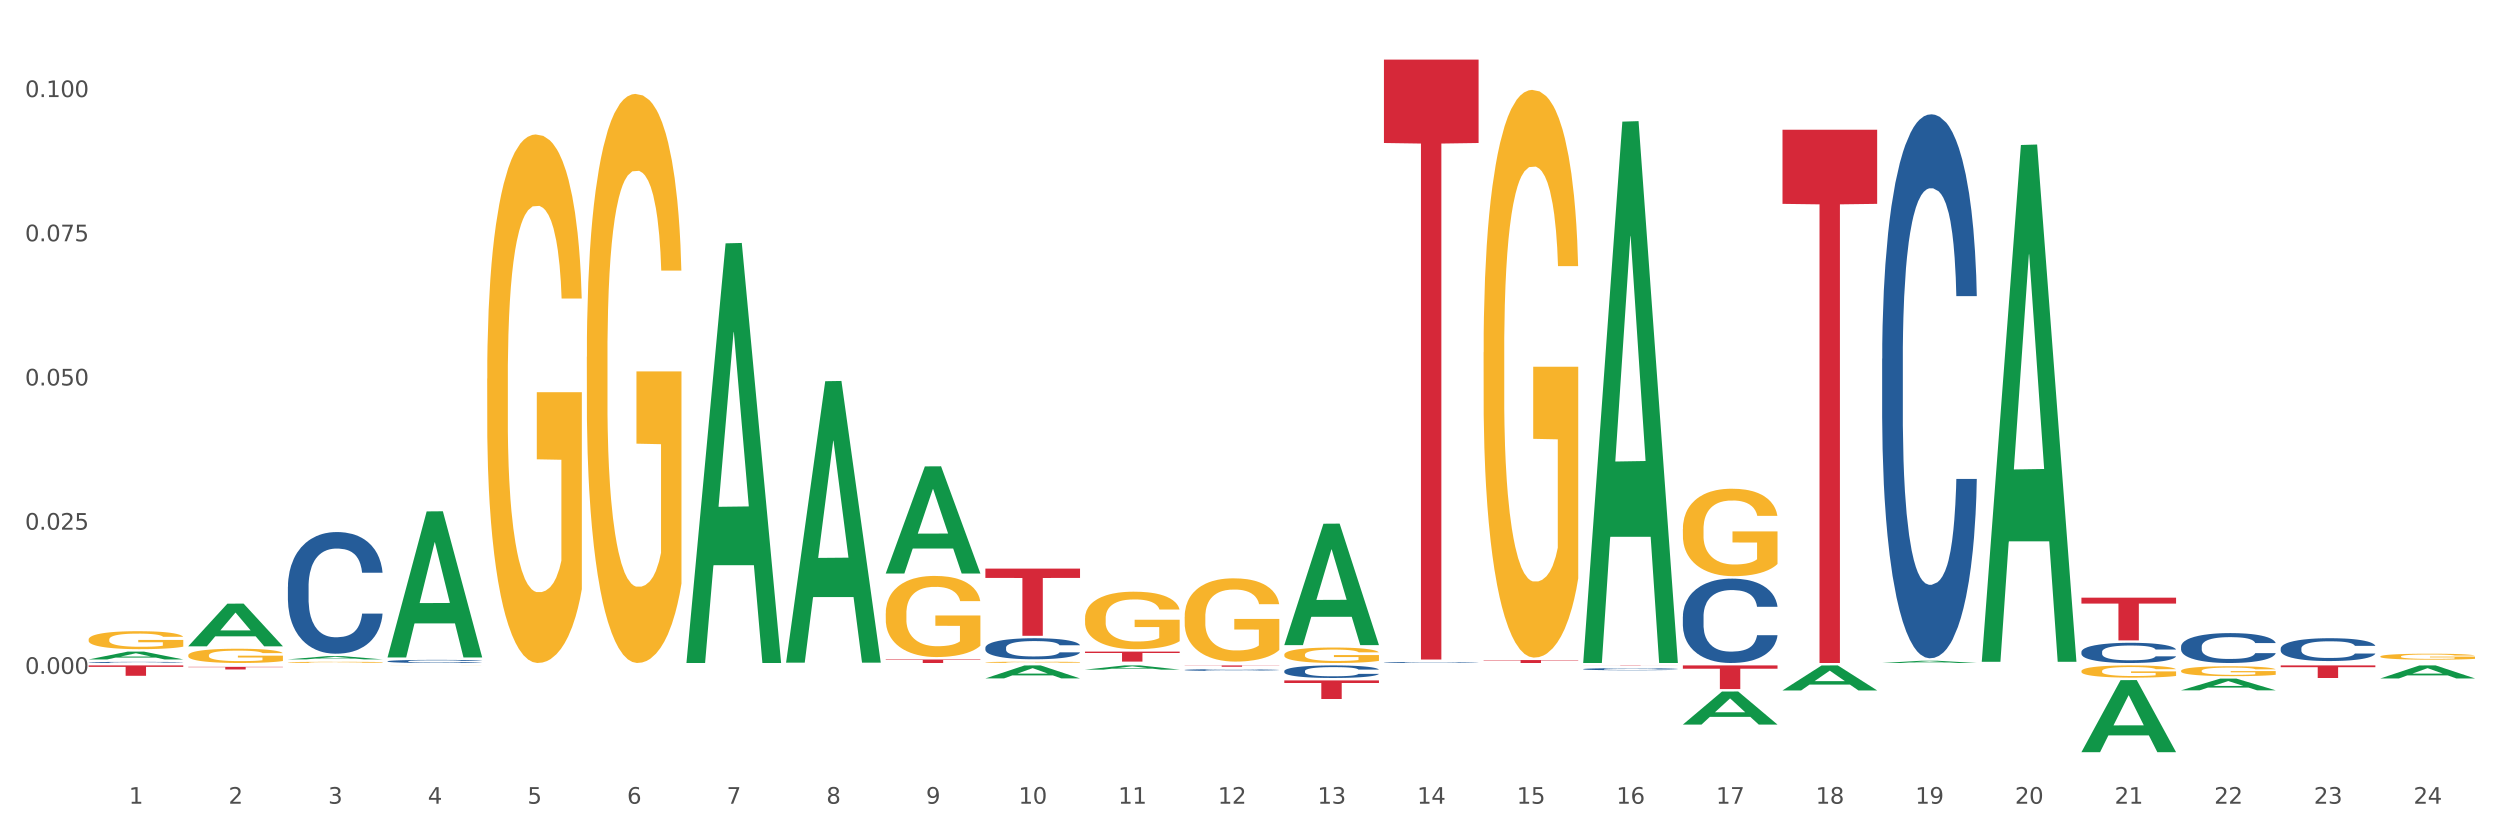 <?xml version="1.0" encoding="utf-8" standalone="no"?>
<!DOCTYPE svg PUBLIC "-//W3C//DTD SVG 1.1//EN"
  "http://www.w3.org/Graphics/SVG/1.1/DTD/svg11.dtd">
<svg xmlns:xlink="http://www.w3.org/1999/xlink" width="1080pt" height="360pt" viewBox="0 0 1080 360" xmlns="http://www.w3.org/2000/svg" version="1.1">
 <rect x="0" y="0" width="1080" height="360" fill="#333333" stroke="none"/>
 <defs>
  <style type="text/css">*{stroke-linejoin: round; stroke-linecap: butt}</style>
 </defs>
 <g id="figure_1">
  <g id="patch_1">
   <path d="M 0 360 
L 1080 360 
L 1080 0 
L 0 0 
z
" style="fill: #ffffff; stroke: #ffffff; stroke-linejoin: miter"/>
  </g>
  <g id="axes_1">
   <g id="matplotlib.axis_1">
    <g id="xtick_1">
     <g id="text_1">
      <!-- 1 -->
      <g style="fill: #4d4d4d" transform="translate(55.675 347.204) scale(0.096 -0.096)">
       <defs>
        <path id="DejaVuSans-31" d="M 794 531 
L 1825 531 
L 1825 4091 
L 703 3866 
L 703 4441 
L 1819 4666 
L 2450 4666 
L 2450 531 
L 3481 531 
L 3481 0 
L 794 0 
L 794 531 
z
" transform="scale(0.016)"/>
       </defs>
       <use xlink:href="#DejaVuSans-31"/>
      </g>
     </g>
    </g>
    <g id="xtick_2">
     <g id="text_2">
      <!-- 2 -->
      <g style="fill: #4d4d4d" transform="translate(98.72 347.204) scale(0.096 -0.096)">
       <defs>
        <path id="DejaVuSans-32" d="M 1228 531 
L 3431 531 
L 3431 0 
L 469 0 
L 469 531 
Q 828 903 1448 1529 
Q 2069 2156 2228 2338 
Q 2531 2678 2651 2914 
Q 2772 3150 2772 3378 
Q 2772 3750 2511 3984 
Q 2250 4219 1831 4219 
Q 1534 4219 1204 4116 
Q 875 4013 500 3803 
L 500 4441 
Q 881 4594 1212 4672 
Q 1544 4750 1819 4750 
Q 2544 4750 2975 4387 
Q 3406 4025 3406 3419 
Q 3406 3131 3298 2873 
Q 3191 2616 2906 2266 
Q 2828 2175 2409 1742 
Q 1991 1309 1228 531 
z
" transform="scale(0.016)"/>
       </defs>
       <use xlink:href="#DejaVuSans-32"/>
      </g>
     </g>
    </g>
    <g id="xtick_3">
     <g id="text_3">
      <!-- 3 -->
      <g style="fill: #4d4d4d" transform="translate(141.764 347.204) scale(0.096 -0.096)">
       <defs>
        <path id="DejaVuSans-33" d="M 2597 2516 
Q 3050 2419 3304 2112 
Q 3559 1806 3559 1356 
Q 3559 666 3084 287 
Q 2609 -91 1734 -91 
Q 1441 -91 1130 -33 
Q 819 25 488 141 
L 488 750 
Q 750 597 1062 519 
Q 1375 441 1716 441 
Q 2309 441 2620 675 
Q 2931 909 2931 1356 
Q 2931 1769 2642 2001 
Q 2353 2234 1838 2234 
L 1294 2234 
L 1294 2753 
L 1863 2753 
Q 2328 2753 2575 2939 
Q 2822 3125 2822 3475 
Q 2822 3834 2567 4026 
Q 2313 4219 1838 4219 
Q 1578 4219 1281 4162 
Q 984 4106 628 3988 
L 628 4550 
Q 988 4650 1302 4700 
Q 1616 4750 1894 4750 
Q 2613 4750 3031 4423 
Q 3450 4097 3450 3541 
Q 3450 3153 3228 2886 
Q 3006 2619 2597 2516 
z
" transform="scale(0.016)"/>
       </defs>
       <use xlink:href="#DejaVuSans-33"/>
      </g>
     </g>
    </g>
    <g id="xtick_4">
     <g id="text_4">
      <!-- 4 -->
      <g style="fill: #4d4d4d" transform="translate(184.809 347.204) scale(0.096 -0.096)">
       <defs>
        <path id="DejaVuSans-34" d="M 2419 4116 
L 825 1625 
L 2419 1625 
L 2419 4116 
z
M 2253 4666 
L 3047 4666 
L 3047 1625 
L 3713 1625 
L 3713 1100 
L 3047 1100 
L 3047 0 
L 2419 0 
L 2419 1100 
L 313 1100 
L 313 1709 
L 2253 4666 
z
" transform="scale(0.016)"/>
       </defs>
       <use xlink:href="#DejaVuSans-34"/>
      </g>
     </g>
    </g>
    <g id="xtick_5">
     <g id="text_5">
      <!-- 5 -->
      <g style="fill: #4d4d4d" transform="translate(227.853 347.204) scale(0.096 -0.096)">
       <defs>
        <path id="DejaVuSans-35" d="M 691 4666 
L 3169 4666 
L 3169 4134 
L 1269 4134 
L 1269 2991 
Q 1406 3038 1543 3061 
Q 1681 3084 1819 3084 
Q 2600 3084 3056 2656 
Q 3513 2228 3513 1497 
Q 3513 744 3044 326 
Q 2575 -91 1722 -91 
Q 1428 -91 1123 -41 
Q 819 9 494 109 
L 494 744 
Q 775 591 1075 516 
Q 1375 441 1709 441 
Q 2250 441 2565 725 
Q 2881 1009 2881 1497 
Q 2881 1984 2565 2268 
Q 2250 2553 1709 2553 
Q 1456 2553 1204 2497 
Q 953 2441 691 2322 
L 691 4666 
z
" transform="scale(0.016)"/>
       </defs>
       <use xlink:href="#DejaVuSans-35"/>
      </g>
     </g>
    </g>
    <g id="xtick_6">
     <g id="text_6">
      <!-- 6 -->
      <g style="fill: #4d4d4d" transform="translate(270.898 347.204) scale(0.096 -0.096)">
       <defs>
        <path id="DejaVuSans-36" d="M 2113 2584 
Q 1688 2584 1439 2293 
Q 1191 2003 1191 1497 
Q 1191 994 1439 701 
Q 1688 409 2113 409 
Q 2538 409 2786 701 
Q 3034 994 3034 1497 
Q 3034 2003 2786 2293 
Q 2538 2584 2113 2584 
z
M 3366 4563 
L 3366 3988 
Q 3128 4100 2886 4159 
Q 2644 4219 2406 4219 
Q 1781 4219 1451 3797 
Q 1122 3375 1075 2522 
Q 1259 2794 1537 2939 
Q 1816 3084 2150 3084 
Q 2853 3084 3261 2657 
Q 3669 2231 3669 1497 
Q 3669 778 3244 343 
Q 2819 -91 2113 -91 
Q 1303 -91 875 529 
Q 447 1150 447 2328 
Q 447 3434 972 4092 
Q 1497 4750 2381 4750 
Q 2619 4750 2861 4703 
Q 3103 4656 3366 4563 
z
" transform="scale(0.016)"/>
       </defs>
       <use xlink:href="#DejaVuSans-36"/>
      </g>
     </g>
    </g>
    <g id="xtick_7">
     <g id="text_7">
      <!-- 7 -->
      <g style="fill: #4d4d4d" transform="translate(313.942 347.204) scale(0.096 -0.096)">
       <defs>
        <path id="DejaVuSans-37" d="M 525 4666 
L 3525 4666 
L 3525 4397 
L 1831 0 
L 1172 0 
L 2766 4134 
L 525 4134 
L 525 4666 
z
" transform="scale(0.016)"/>
       </defs>
       <use xlink:href="#DejaVuSans-37"/>
      </g>
     </g>
    </g>
    <g id="xtick_8">
     <g id="text_8">
      <!-- 8 -->
      <g style="fill: #4d4d4d" transform="translate(356.987 347.204) scale(0.096 -0.096)">
       <defs>
        <path id="DejaVuSans-38" d="M 2034 2216 
Q 1584 2216 1326 1975 
Q 1069 1734 1069 1313 
Q 1069 891 1326 650 
Q 1584 409 2034 409 
Q 2484 409 2743 651 
Q 3003 894 3003 1313 
Q 3003 1734 2745 1975 
Q 2488 2216 2034 2216 
z
M 1403 2484 
Q 997 2584 770 2862 
Q 544 3141 544 3541 
Q 544 4100 942 4425 
Q 1341 4750 2034 4750 
Q 2731 4750 3128 4425 
Q 3525 4100 3525 3541 
Q 3525 3141 3298 2862 
Q 3072 2584 2669 2484 
Q 3125 2378 3379 2068 
Q 3634 1759 3634 1313 
Q 3634 634 3220 271 
Q 2806 -91 2034 -91 
Q 1263 -91 848 271 
Q 434 634 434 1313 
Q 434 1759 690 2068 
Q 947 2378 1403 2484 
z
M 1172 3481 
Q 1172 3119 1398 2916 
Q 1625 2713 2034 2713 
Q 2441 2713 2670 2916 
Q 2900 3119 2900 3481 
Q 2900 3844 2670 4047 
Q 2441 4250 2034 4250 
Q 1625 4250 1398 4047 
Q 1172 3844 1172 3481 
z
" transform="scale(0.016)"/>
       </defs>
       <use xlink:href="#DejaVuSans-38"/>
      </g>
     </g>
    </g>
    <g id="xtick_9">
     <g id="text_9">
      <!-- 9 -->
      <g style="fill: #4d4d4d" transform="translate(400.032 347.204) scale(0.096 -0.096)">
       <defs>
        <path id="DejaVuSans-39" d="M 703 97 
L 703 672 
Q 941 559 1184 500 
Q 1428 441 1663 441 
Q 2288 441 2617 861 
Q 2947 1281 2994 2138 
Q 2813 1869 2534 1725 
Q 2256 1581 1919 1581 
Q 1219 1581 811 2004 
Q 403 2428 403 3163 
Q 403 3881 828 4315 
Q 1253 4750 1959 4750 
Q 2769 4750 3195 4129 
Q 3622 3509 3622 2328 
Q 3622 1225 3098 567 
Q 2575 -91 1691 -91 
Q 1453 -91 1209 -44 
Q 966 3 703 97 
z
M 1959 2075 
Q 2384 2075 2632 2365 
Q 2881 2656 2881 3163 
Q 2881 3666 2632 3958 
Q 2384 4250 1959 4250 
Q 1534 4250 1286 3958 
Q 1038 3666 1038 3163 
Q 1038 2656 1286 2365 
Q 1534 2075 1959 2075 
z
" transform="scale(0.016)"/>
       </defs>
       <use xlink:href="#DejaVuSans-39"/>
      </g>
     </g>
    </g>
    <g id="xtick_10">
     <g id="text_10">
      <!-- 10 -->
      <g style="fill: #4d4d4d" transform="translate(440.022 347.204) scale(0.096 -0.096)">
       <defs>
        <path id="DejaVuSans-30" d="M 2034 4250 
Q 1547 4250 1301 3770 
Q 1056 3291 1056 2328 
Q 1056 1369 1301 889 
Q 1547 409 2034 409 
Q 2525 409 2770 889 
Q 3016 1369 3016 2328 
Q 3016 3291 2770 3770 
Q 2525 4250 2034 4250 
z
M 2034 4750 
Q 2819 4750 3233 4129 
Q 3647 3509 3647 2328 
Q 3647 1150 3233 529 
Q 2819 -91 2034 -91 
Q 1250 -91 836 529 
Q 422 1150 422 2328 
Q 422 3509 836 4129 
Q 1250 4750 2034 4750 
z
" transform="scale(0.016)"/>
       </defs>
       <use xlink:href="#DejaVuSans-31"/>
       <use xlink:href="#DejaVuSans-30" transform="translate(63.623 0)"/>
      </g>
     </g>
    </g>
    <g id="xtick_11">
     <g id="text_11">
      <!-- 11 -->
      <g style="fill: #4d4d4d" transform="translate(483.067 347.204) scale(0.096 -0.096)">
       <use xlink:href="#DejaVuSans-31"/>
       <use xlink:href="#DejaVuSans-31" transform="translate(63.623 0)"/>
      </g>
     </g>
    </g>
    <g id="xtick_12">
     <g id="text_12">
      <!-- 12 -->
      <g style="fill: #4d4d4d" transform="translate(526.111 347.204) scale(0.096 -0.096)">
       <use xlink:href="#DejaVuSans-31"/>
       <use xlink:href="#DejaVuSans-32" transform="translate(63.623 0)"/>
      </g>
     </g>
    </g>
    <g id="xtick_13">
     <g id="text_13">
      <!-- 13 -->
      <g style="fill: #4d4d4d" transform="translate(569.156 347.204) scale(0.096 -0.096)">
       <use xlink:href="#DejaVuSans-31"/>
       <use xlink:href="#DejaVuSans-33" transform="translate(63.623 0)"/>
      </g>
     </g>
    </g>
    <g id="xtick_14">
     <g id="text_14">
      <!-- 14 -->
      <g style="fill: #4d4d4d" transform="translate(612.2 347.204) scale(0.096 -0.096)">
       <use xlink:href="#DejaVuSans-31"/>
       <use xlink:href="#DejaVuSans-34" transform="translate(63.623 0)"/>
      </g>
     </g>
    </g>
    <g id="xtick_15">
     <g id="text_15">
      <!-- 15 -->
      <g style="fill: #4d4d4d" transform="translate(655.245 347.204) scale(0.096 -0.096)">
       <use xlink:href="#DejaVuSans-31"/>
       <use xlink:href="#DejaVuSans-35" transform="translate(63.623 0)"/>
      </g>
     </g>
    </g>
    <g id="xtick_16">
     <g id="text_16">
      <!-- 16 -->
      <g style="fill: #4d4d4d" transform="translate(698.289 347.204) scale(0.096 -0.096)">
       <use xlink:href="#DejaVuSans-31"/>
       <use xlink:href="#DejaVuSans-36" transform="translate(63.623 0)"/>
      </g>
     </g>
    </g>
    <g id="xtick_17">
     <g id="text_17">
      <!-- 17 -->
      <g style="fill: #4d4d4d" transform="translate(741.334 347.204) scale(0.096 -0.096)">
       <use xlink:href="#DejaVuSans-31"/>
       <use xlink:href="#DejaVuSans-37" transform="translate(63.623 0)"/>
      </g>
     </g>
    </g>
    <g id="xtick_18">
     <g id="text_18">
      <!-- 18 -->
      <g style="fill: #4d4d4d" transform="translate(784.379 347.204) scale(0.096 -0.096)">
       <use xlink:href="#DejaVuSans-31"/>
       <use xlink:href="#DejaVuSans-38" transform="translate(63.623 0)"/>
      </g>
     </g>
    </g>
    <g id="xtick_19">
     <g id="text_19">
      <!-- 19 -->
      <g style="fill: #4d4d4d" transform="translate(827.423 347.204) scale(0.096 -0.096)">
       <use xlink:href="#DejaVuSans-31"/>
       <use xlink:href="#DejaVuSans-39" transform="translate(63.623 0)"/>
      </g>
     </g>
    </g>
    <g id="xtick_20">
     <g id="text_20">
      <!-- 20 -->
      <g style="fill: #4d4d4d" transform="translate(870.468 347.204) scale(0.096 -0.096)">
       <use xlink:href="#DejaVuSans-32"/>
       <use xlink:href="#DejaVuSans-30" transform="translate(63.623 0)"/>
      </g>
     </g>
    </g>
    <g id="xtick_21">
     <g id="text_21">
      <!-- 21 -->
      <g style="fill: #4d4d4d" transform="translate(913.512 347.204) scale(0.096 -0.096)">
       <use xlink:href="#DejaVuSans-32"/>
       <use xlink:href="#DejaVuSans-31" transform="translate(63.623 0)"/>
      </g>
     </g>
    </g>
    <g id="xtick_22">
     <g id="text_22">
      <!-- 22 -->
      <g style="fill: #4d4d4d" transform="translate(956.557 347.204) scale(0.096 -0.096)">
       <use xlink:href="#DejaVuSans-32"/>
       <use xlink:href="#DejaVuSans-32" transform="translate(63.623 0)"/>
      </g>
     </g>
    </g>
    <g id="xtick_23">
     <g id="text_23">
      <!-- 23 -->
      <g style="fill: #4d4d4d" transform="translate(999.601 347.204) scale(0.096 -0.096)">
       <use xlink:href="#DejaVuSans-32"/>
       <use xlink:href="#DejaVuSans-33" transform="translate(63.623 0)"/>
      </g>
     </g>
    </g>
    <g id="xtick_24">
     <g id="text_24">
      <!-- 24 -->
      <g style="fill: #4d4d4d" transform="translate(1042.646 347.204) scale(0.096 -0.096)">
       <use xlink:href="#DejaVuSans-32"/>
       <use xlink:href="#DejaVuSans-34" transform="translate(63.623 0)"/>
      </g>
     </g>
    </g>
    <g id="xtick_25"/>
    <g id="xtick_26"/>
    <g id="xtick_27"/>
    <g id="xtick_28"/>
    <g id="xtick_29"/>
    <g id="xtick_30"/>
    <g id="xtick_31"/>
    <g id="xtick_32"/>
    <g id="xtick_33"/>
    <g id="xtick_34"/>
    <g id="xtick_35"/>
    <g id="xtick_36"/>
    <g id="xtick_37"/>
    <g id="xtick_38"/>
    <g id="xtick_39"/>
    <g id="xtick_40"/>
    <g id="xtick_41"/>
    <g id="xtick_42"/>
    <g id="xtick_43"/>
    <g id="xtick_44"/>
    <g id="xtick_45"/>
    <g id="xtick_46"/>
    <g id="xtick_47"/>
   </g>
   <g id="matplotlib.axis_2">
    <g id="ytick_1">
     <g id="text_25">
      <!-- 0.000 -->
      <g style="fill: #4d4d4d" transform="translate(10.8 291.111) scale(0.096 -0.096)">
       <defs>
        <path id="DejaVuSans-2e" d="M 684 794 
L 1344 794 
L 1344 0 
L 684 0 
L 684 794 
z
" transform="scale(0.016)"/>
       </defs>
       <use xlink:href="#DejaVuSans-30"/>
       <use xlink:href="#DejaVuSans-2e" transform="translate(63.623 0)"/>
       <use xlink:href="#DejaVuSans-30" transform="translate(95.41 0)"/>
       <use xlink:href="#DejaVuSans-30" transform="translate(159.033 0)"/>
       <use xlink:href="#DejaVuSans-30" transform="translate(222.656 0)"/>
      </g>
     </g>
    </g>
    <g id="ytick_2">
     <g id="text_26">
      <!-- 0.025 -->
      <g style="fill: #4d4d4d" transform="translate(10.8 228.818) scale(0.096 -0.096)">
       <use xlink:href="#DejaVuSans-30"/>
       <use xlink:href="#DejaVuSans-2e" transform="translate(63.623 0)"/>
       <use xlink:href="#DejaVuSans-30" transform="translate(95.41 0)"/>
       <use xlink:href="#DejaVuSans-32" transform="translate(159.033 0)"/>
       <use xlink:href="#DejaVuSans-35" transform="translate(222.656 0)"/>
      </g>
     </g>
    </g>
    <g id="ytick_3">
     <g id="text_27">
      <!-- 0.050 -->
      <g style="fill: #4d4d4d" transform="translate(10.8 166.526) scale(0.096 -0.096)">
       <use xlink:href="#DejaVuSans-30"/>
       <use xlink:href="#DejaVuSans-2e" transform="translate(63.623 0)"/>
       <use xlink:href="#DejaVuSans-30" transform="translate(95.41 0)"/>
       <use xlink:href="#DejaVuSans-35" transform="translate(159.033 0)"/>
       <use xlink:href="#DejaVuSans-30" transform="translate(222.656 0)"/>
      </g>
     </g>
    </g>
    <g id="ytick_4">
     <g id="text_28">
      <!-- 0.075 -->
      <g style="fill: #4d4d4d" transform="translate(10.8 104.233) scale(0.096 -0.096)">
       <use xlink:href="#DejaVuSans-30"/>
       <use xlink:href="#DejaVuSans-2e" transform="translate(63.623 0)"/>
       <use xlink:href="#DejaVuSans-30" transform="translate(95.41 0)"/>
       <use xlink:href="#DejaVuSans-37" transform="translate(159.033 0)"/>
       <use xlink:href="#DejaVuSans-35" transform="translate(222.656 0)"/>
      </g>
     </g>
    </g>
    <g id="ytick_5">
     <g id="text_29">
      <!-- 0.100 -->
      <g style="fill: #4d4d4d" transform="translate(10.8 41.941) scale(0.096 -0.096)">
       <use xlink:href="#DejaVuSans-30"/>
       <use xlink:href="#DejaVuSans-2e" transform="translate(63.623 0)"/>
       <use xlink:href="#DejaVuSans-31" transform="translate(95.41 0)"/>
       <use xlink:href="#DejaVuSans-30" transform="translate(159.033 0)"/>
       <use xlink:href="#DejaVuSans-30" transform="translate(222.656 0)"/>
      </g>
     </g>
    </g>
    <g id="ytick_6"/>
    <g id="ytick_7"/>
    <g id="ytick_8"/>
    <g id="ytick_9"/>
    <g id="ytick_10"/>
   </g>
   <g id="PolyCollection_1">
    <path d="M 38.283 284.876 
L 38.325 284.873 
L 55.188 281.493 
L 62.186 281.489 
L 79.175 284.883 
L 71.081 284.883 
L 67.414 284.092 
L 50.003 284.092 
L 49.876 284.105 
L 46.335 284.883 
L 38.283 284.883 
L 38.283 284.876 
L 52.195 283.621 
L 65.221 283.618 
L 58.771 282.213 
L 58.687 282.206 
L 58.603 282.216 
L 52.153 283.618 
L 52.195 283.621 
L 38.283 284.876 
z
" clip-path="url(#p877b24855f)" style="fill: #109648"/>
    <path d="M 81.328 279.169 
L 81.37 279.152 
L 98.233 260.778 
L 105.231 260.761 
L 122.22 279.204 
L 114.126 279.204 
L 110.458 274.909 
L 93.047 274.909 
L 92.921 274.978 
L 89.38 279.204 
L 81.328 279.204 
L 81.328 279.169 
L 95.239 272.346 
L 108.266 272.329 
L 101.816 264.692 
L 101.732 264.657 
L 101.647 264.709 
L 95.197 272.329 
L 95.239 272.346 
L 81.328 279.169 
z
" clip-path="url(#p877b24855f)" style="fill: #109648"/>
    <path d="M 124.372 284.849 
L 124.414 284.848 
L 141.277 283.455 
L 148.275 283.454 
L 165.264 284.851 
L 157.17 284.851 
L 153.503 284.526 
L 136.092 284.526 
L 135.965 284.531 
L 132.424 284.851 
L 124.372 284.851 
L 124.372 284.849 
L 138.284 284.332 
L 151.31 284.33 
L 144.86 283.751 
L 144.776 283.749 
L 144.692 283.753 
L 138.242 284.33 
L 138.284 284.332 
L 124.372 284.849 
z
" clip-path="url(#p877b24855f)" style="fill: #109648"/>
    <path d="M 167.417 283.9 
L 167.459 283.841 
L 184.322 220.925 
L 191.32 220.865 
L 208.309 284.019 
L 200.215 284.019 
L 196.547 269.313 
L 179.136 269.313 
L 179.01 269.55 
L 175.469 284.019 
L 167.417 284.019 
L 167.417 283.9 
L 181.328 260.537 
L 194.355 260.477 
L 187.905 234.326 
L 187.821 234.208 
L 187.736 234.386 
L 181.286 260.477 
L 181.328 260.537 
L 167.417 283.9 
z
" clip-path="url(#p877b24855f)" style="fill: #109648"/>
    <path d="M 296.55 286.076 
L 296.592 285.905 
L 313.455 105.123 
L 320.453 104.952 
L 337.443 286.416 
L 329.348 286.416 
L 325.681 244.16 
L 308.27 244.16 
L 308.143 244.842 
L 304.602 286.416 
L 296.55 286.416 
L 296.55 286.076 
L 310.462 218.943 
L 323.489 218.772 
L 317.039 143.631 
L 316.954 143.29 
L 316.87 143.801 
L 310.42 218.772 
L 310.462 218.943 
L 296.55 286.076 
z
" clip-path="url(#p877b24855f)" style="fill: #109648"/>
    <path d="M 813.085 154.973 
L 813.133 154.758 
L 813.133 148.748 
L 813.278 140.593 
L 813.81 125.569 
L 814.487 114.194 
L 815.647 100.887 
L 816.275 95.307 
L 817.097 89.083 
L 818.789 78.996 
L 820.722 70.411 
L 822.075 65.689 
L 823.09 62.684 
L 825.362 57.319 
L 826.667 54.958 
L 828.021 53.026 
L 829.181 51.739 
L 831.114 50.236 
L 832.661 49.592 
L 834.449 49.378 
L 835.948 49.592 
L 837.93 50.451 
L 840.83 53.026 
L 841.942 54.529 
L 843.44 57.104 
L 844.987 60.538 
L 846.243 63.972 
L 847.694 68.908 
L 849.192 75.347 
L 850.642 83.503 
L 851.657 91.015 
L 852.479 98.956 
L 853.204 108.614 
L 853.736 119.13 
L 853.977 127.93 
L 845.132 127.93 
L 844.89 119.989 
L 844.407 111.404 
L 843.923 105.609 
L 843.392 100.887 
L 842.57 95.522 
L 841.845 92.088 
L 840.636 88.01 
L 839.525 85.435 
L 838.606 83.932 
L 837.495 82.644 
L 835.126 81.357 
L 833.434 81.357 
L 832.371 81.786 
L 831.066 82.859 
L 829.954 84.361 
L 828.649 86.937 
L 827.634 89.727 
L 826.619 93.376 
L 826.039 95.951 
L 825.169 100.673 
L 824.589 104.536 
L 823.816 111.189 
L 823.381 115.911 
L 822.607 128.145 
L 822.269 137.159 
L 822.124 143.383 
L 822.027 150.251 
L 822.027 183.732 
L 822.317 198.756 
L 822.559 205.195 
L 822.945 212.492 
L 823.671 221.935 
L 824.734 231.164 
L 825.846 237.817 
L 826.764 241.895 
L 827.634 244.9 
L 828.504 247.261 
L 829.568 249.407 
L 830.438 250.695 
L 831.743 251.983 
L 833.289 252.626 
L 834.498 252.626 
L 836.963 251.553 
L 838.075 250.48 
L 839.138 248.978 
L 840.298 246.617 
L 841.217 244.041 
L 841.748 242.11 
L 842.618 238.032 
L 843.295 233.739 
L 843.875 228.803 
L 844.262 224.511 
L 844.697 218.072 
L 845.035 210.775 
L 845.132 206.912 
L 853.977 206.912 
L 853.784 214.638 
L 853.446 222.15 
L 852.769 232.237 
L 852.237 238.032 
L 851.415 245.115 
L 850.545 251.124 
L 849.337 257.777 
L 848.225 262.714 
L 847.065 267.006 
L 845.808 270.869 
L 843.537 276.235 
L 842.715 277.737 
L 840.975 280.313 
L 839.621 281.815 
L 837.64 283.318 
L 835.61 284.176 
L 833.483 284.391 
L 831.598 283.961 
L 829.519 282.674 
L 828.214 281.386 
L 826.764 279.454 
L 825.072 276.45 
L 823.477 272.801 
L 821.979 268.509 
L 820.577 263.572 
L 819.272 257.992 
L 817.58 248.763 
L 816.323 239.749 
L 815.405 231.379 
L 814.777 224.296 
L 814.148 215.282 
L 813.81 209.058 
L 813.278 194.034 
L 813.085 180.084 
L 813.085 154.973 
z
" clip-path="url(#p877b24855f)" style="fill: #255c99"/>
    <path d="M 899.174 281.608 
L 899.222 281.6 
L 899.222 281.377 
L 899.367 281.074 
L 899.899 280.516 
L 900.576 280.093 
L 901.736 279.599 
L 902.364 279.391 
L 903.186 279.16 
L 904.878 278.785 
L 906.811 278.466 
L 908.165 278.291 
L 909.18 278.179 
L 911.451 277.98 
L 912.756 277.892 
L 914.11 277.82 
L 915.27 277.772 
L 917.203 277.717 
L 918.75 277.693 
L 920.539 277.685 
L 922.037 277.693 
L 924.019 277.725 
L 926.919 277.82 
L 928.031 277.876 
L 929.529 277.972 
L 931.076 278.099 
L 932.333 278.227 
L 933.783 278.41 
L 935.281 278.65 
L 936.731 278.953 
L 937.746 279.232 
L 938.568 279.527 
L 939.293 279.886 
L 939.825 280.276 
L 940.066 280.603 
L 931.221 280.603 
L 930.979 280.308 
L 930.496 279.989 
L 930.012 279.774 
L 929.481 279.599 
L 928.659 279.399 
L 927.934 279.272 
L 926.726 279.12 
L 925.614 279.024 
L 924.695 278.969 
L 923.584 278.921 
L 921.215 278.873 
L 919.524 278.873 
L 918.46 278.889 
L 917.155 278.929 
L 916.043 278.984 
L 914.738 279.08 
L 913.723 279.184 
L 912.708 279.319 
L 912.128 279.415 
L 911.258 279.591 
L 910.678 279.734 
L 909.905 279.981 
L 909.47 280.157 
L 908.696 280.611 
L 908.358 280.946 
L 908.213 281.177 
L 908.116 281.433 
L 908.116 282.677 
L 908.406 283.235 
L 908.648 283.474 
L 909.035 283.745 
L 909.76 284.096 
L 910.823 284.439 
L 911.935 284.686 
L 912.853 284.838 
L 913.723 284.949 
L 914.593 285.037 
L 915.657 285.117 
L 916.527 285.165 
L 917.832 285.212 
L 919.379 285.236 
L 920.587 285.236 
L 923.052 285.196 
L 924.164 285.157 
L 925.227 285.101 
L 926.387 285.013 
L 927.306 284.917 
L 927.837 284.846 
L 928.707 284.694 
L 929.384 284.535 
L 929.964 284.351 
L 930.351 284.192 
L 930.786 283.952 
L 931.124 283.681 
L 931.221 283.538 
L 940.066 283.538 
L 939.873 283.825 
L 939.535 284.104 
L 938.858 284.479 
L 938.326 284.694 
L 937.505 284.957 
L 936.634 285.18 
L 935.426 285.428 
L 934.314 285.611 
L 933.154 285.771 
L 931.898 285.914 
L 929.626 286.113 
L 928.804 286.169 
L 927.064 286.265 
L 925.711 286.321 
L 923.729 286.377 
L 921.699 286.409 
L 919.572 286.416 
L 917.687 286.401 
L 915.608 286.353 
L 914.303 286.305 
L 912.853 286.233 
L 911.161 286.121 
L 909.566 285.986 
L 908.068 285.826 
L 906.666 285.643 
L 905.361 285.436 
L 903.669 285.093 
L 902.413 284.758 
L 901.494 284.447 
L 900.866 284.184 
L 900.237 283.849 
L 899.899 283.618 
L 899.367 283.059 
L 899.174 282.541 
L 899.174 281.608 
z
" clip-path="url(#p877b24855f)" style="fill: #255c99"/>
    <path d="M 942.219 279.302 
L 942.267 279.29 
L 942.267 278.96 
L 942.412 278.512 
L 942.944 277.686 
L 943.62 277.061 
L 944.78 276.329 
L 945.409 276.022 
L 946.23 275.68 
L 947.922 275.126 
L 949.856 274.654 
L 951.209 274.394 
L 952.224 274.229 
L 954.496 273.934 
L 955.801 273.804 
L 957.154 273.698 
L 958.314 273.627 
L 960.248 273.545 
L 961.795 273.509 
L 963.583 273.497 
L 965.082 273.509 
L 967.063 273.556 
L 969.963 273.698 
L 971.075 273.781 
L 972.574 273.922 
L 974.12 274.111 
L 975.377 274.3 
L 976.827 274.571 
L 978.326 274.925 
L 979.776 275.373 
L 980.791 275.786 
L 981.612 276.223 
L 982.338 276.754 
L 982.869 277.332 
L 983.111 277.816 
L 974.265 277.816 
L 974.024 277.379 
L 973.54 276.907 
L 973.057 276.589 
L 972.525 276.329 
L 971.704 276.034 
L 970.979 275.845 
L 969.77 275.621 
L 968.658 275.48 
L 967.74 275.397 
L 966.628 275.326 
L 964.26 275.255 
L 962.568 275.255 
L 961.505 275.279 
L 960.2 275.338 
L 959.088 275.421 
L 957.783 275.562 
L 956.768 275.716 
L 955.753 275.916 
L 955.173 276.058 
L 954.303 276.317 
L 953.723 276.53 
L 952.949 276.895 
L 952.514 277.155 
L 951.741 277.827 
L 951.402 278.323 
L 951.257 278.665 
L 951.161 279.043 
L 951.161 280.883 
L 951.451 281.709 
L 951.692 282.063 
L 952.079 282.464 
L 952.804 282.983 
L 953.868 283.491 
L 954.979 283.856 
L 955.898 284.08 
L 956.768 284.246 
L 957.638 284.375 
L 958.701 284.493 
L 959.571 284.564 
L 960.876 284.635 
L 962.423 284.67 
L 963.631 284.67 
L 966.097 284.611 
L 967.208 284.552 
L 968.272 284.47 
L 969.432 284.34 
L 970.35 284.198 
L 970.882 284.092 
L 971.752 283.868 
L 972.429 283.632 
L 973.009 283.361 
L 973.395 283.125 
L 973.83 282.771 
L 974.169 282.37 
L 974.265 282.157 
L 983.111 282.157 
L 982.918 282.582 
L 982.579 282.995 
L 981.902 283.55 
L 981.371 283.868 
L 980.549 284.257 
L 979.679 284.588 
L 978.471 284.954 
L 977.359 285.225 
L 976.199 285.461 
L 974.942 285.673 
L 972.67 285.968 
L 971.849 286.051 
L 970.108 286.192 
L 968.755 286.275 
L 966.773 286.357 
L 964.743 286.405 
L 962.616 286.416 
L 960.731 286.393 
L 958.653 286.322 
L 957.348 286.251 
L 955.898 286.145 
L 954.206 285.98 
L 952.611 285.779 
L 951.112 285.543 
L 949.711 285.272 
L 948.406 284.965 
L 946.714 284.458 
L 945.457 283.962 
L 944.539 283.502 
L 943.91 283.113 
L 943.282 282.617 
L 942.944 282.275 
L 942.412 281.449 
L 942.219 280.683 
L 942.219 279.302 
z
" clip-path="url(#p877b24855f)" style="fill: #255c99"/>
    <path d="M 985.263 280.139 
L 985.311 280.13 
L 985.311 279.877 
L 985.456 279.535 
L 985.988 278.904 
L 986.665 278.426 
L 987.825 277.867 
L 988.453 277.633 
L 989.275 277.371 
L 990.967 276.947 
L 992.9 276.587 
L 994.254 276.389 
L 995.269 276.262 
L 997.54 276.037 
L 998.846 275.938 
L 1000.199 275.857 
L 1001.359 275.803 
L 1003.292 275.74 
L 1004.839 275.712 
L 1006.628 275.703 
L 1008.126 275.712 
L 1010.108 275.749 
L 1013.008 275.857 
L 1014.12 275.92 
L 1015.618 276.028 
L 1017.165 276.172 
L 1018.422 276.316 
L 1019.872 276.524 
L 1021.37 276.794 
L 1022.82 277.137 
L 1023.835 277.452 
L 1024.657 277.786 
L 1025.382 278.191 
L 1025.914 278.633 
L 1026.155 279.003 
L 1017.31 279.003 
L 1017.068 278.669 
L 1016.585 278.309 
L 1016.102 278.065 
L 1015.57 277.867 
L 1014.748 277.642 
L 1014.023 277.497 
L 1012.815 277.326 
L 1011.703 277.218 
L 1010.785 277.155 
L 1009.673 277.101 
L 1007.304 277.047 
L 1005.613 277.047 
L 1004.549 277.065 
L 1003.244 277.11 
L 1002.132 277.173 
L 1000.827 277.281 
L 999.812 277.398 
L 998.797 277.551 
L 998.217 277.66 
L 997.347 277.858 
L 996.767 278.02 
L 995.994 278.3 
L 995.559 278.498 
L 994.785 279.012 
L 994.447 279.39 
L 994.302 279.652 
L 994.205 279.94 
L 994.205 281.347 
L 994.495 281.978 
L 994.737 282.248 
L 995.124 282.554 
L 995.849 282.951 
L 996.912 283.339 
L 998.024 283.618 
L 998.942 283.789 
L 999.812 283.916 
L 1000.682 284.015 
L 1001.746 284.105 
L 1002.616 284.159 
L 1003.921 284.213 
L 1005.468 284.24 
L 1006.676 284.24 
L 1009.141 284.195 
L 1010.253 284.15 
L 1011.316 284.087 
L 1012.476 283.988 
L 1013.395 283.88 
L 1013.926 283.798 
L 1014.796 283.627 
L 1015.473 283.447 
L 1016.053 283.24 
L 1016.44 283.059 
L 1016.875 282.789 
L 1017.213 282.482 
L 1017.31 282.32 
L 1026.155 282.32 
L 1025.962 282.645 
L 1025.624 282.96 
L 1024.947 283.384 
L 1024.415 283.627 
L 1023.594 283.925 
L 1022.724 284.177 
L 1021.515 284.457 
L 1020.403 284.664 
L 1019.243 284.844 
L 1017.987 285.006 
L 1015.715 285.232 
L 1014.893 285.295 
L 1013.153 285.403 
L 1011.8 285.466 
L 1009.818 285.529 
L 1007.788 285.565 
L 1005.661 285.574 
L 1003.776 285.556 
L 1001.697 285.502 
L 1000.392 285.448 
L 998.942 285.367 
L 997.25 285.241 
L 995.655 285.088 
L 994.157 284.907 
L 992.755 284.7 
L 991.45 284.466 
L 989.758 284.078 
L 988.502 283.699 
L 987.583 283.348 
L 986.955 283.05 
L 986.327 282.672 
L 985.988 282.41 
L 985.456 281.779 
L 985.263 281.193 
L 985.263 280.139 
z
" clip-path="url(#p877b24855f)" style="fill: #255c99"/>
    <path d="M 468.729 289.282 
L 468.771 289.28 
L 485.633 287.465 
L 492.632 287.463 
L 509.621 289.285 
L 501.527 289.285 
L 497.859 288.861 
L 480.448 288.861 
L 480.322 288.868 
L 476.781 289.285 
L 468.729 289.285 
L 468.729 289.282 
L 482.64 288.608 
L 495.667 288.606 
L 489.217 287.852 
L 489.133 287.848 
L 489.048 287.853 
L 482.598 288.606 
L 482.64 288.608 
L 468.729 289.282 
z
" clip-path="url(#p877b24855f)" style="fill: #109648"/>
    <path d="M 554.818 278.585 
L 554.86 278.536 
L 571.723 226.247 
L 578.721 226.198 
L 595.71 278.684 
L 587.616 278.684 
L 583.948 266.461 
L 566.537 266.461 
L 566.411 266.659 
L 562.87 278.684 
L 554.818 278.684 
L 554.818 278.585 
L 568.729 259.168 
L 581.756 259.118 
L 575.306 237.385 
L 575.222 237.286 
L 575.137 237.434 
L 568.687 259.118 
L 568.729 259.168 
L 554.818 278.585 
z
" clip-path="url(#p877b24855f)" style="fill: #109648"/>
    <path d="M 683.951 285.977 
L 683.993 285.757 
L 700.856 52.545 
L 707.854 52.325 
L 724.844 286.416 
L 716.749 286.416 
L 713.082 231.905 
L 695.671 231.905 
L 695.544 232.784 
L 692.003 286.416 
L 683.951 286.416 
L 683.951 285.977 
L 697.863 199.374 
L 710.89 199.154 
L 704.44 102.22 
L 704.355 101.781 
L 704.271 102.44 
L 697.821 199.154 
L 697.863 199.374 
L 683.951 285.977 
z
" clip-path="url(#p877b24855f)" style="fill: #109648"/>
    <path d="M 425.684 286.117 
L 425.732 286.116 
L 425.732 286.098 
L 425.829 286.082 
L 426.312 286.044 
L 427.036 286.012 
L 427.567 285.996 
L 428.098 285.982 
L 428.726 285.968 
L 429.498 285.954 
L 430.898 285.933 
L 431.767 285.922 
L 432.829 285.911 
L 434.76 285.895 
L 436.161 285.886 
L 437.609 285.878 
L 439.975 285.869 
L 441.519 285.865 
L 443.161 285.862 
L 445.14 285.86 
L 446.637 285.859 
L 449.92 285.861 
L 452.72 285.865 
L 454.072 285.869 
L 455.81 285.875 
L 456.727 285.879 
L 458.224 285.887 
L 459.769 285.898 
L 460.831 285.907 
L 462.424 285.924 
L 463.631 285.942 
L 464.742 285.963 
L 465.321 285.978 
L 465.756 285.992 
L 466.142 286.007 
L 466.528 286.032 
L 457.838 286.032 
L 457.5 286.014 
L 456.969 285.998 
L 456.196 285.981 
L 455.52 285.971 
L 454.362 285.959 
L 453.3 285.95 
L 452.189 285.944 
L 450.837 285.939 
L 449.775 285.937 
L 448.279 285.935 
L 445.334 285.935 
L 443.354 285.939 
L 442.002 285.944 
L 441.133 285.949 
L 440.361 285.954 
L 439.492 285.961 
L 438.478 285.972 
L 437.754 285.981 
L 437.03 285.994 
L 436.45 286.006 
L 435.919 286.02 
L 435.485 286.035 
L 435.147 286.051 
L 434.857 286.07 
L 434.616 286.103 
L 434.616 286.172 
L 434.712 286.188 
L 434.954 286.209 
L 435.243 286.225 
L 435.726 286.243 
L 436.161 286.256 
L 436.981 286.275 
L 437.899 286.29 
L 438.623 286.299 
L 439.347 286.308 
L 440.602 286.319 
L 442.002 286.328 
L 443.209 286.334 
L 444.851 286.339 
L 445.961 286.341 
L 446.927 286.342 
L 449.292 286.342 
L 450.982 286.34 
L 452.865 286.337 
L 454.313 286.332 
L 455.52 286.326 
L 456.872 286.317 
L 457.741 286.309 
L 457.741 286.202 
L 447.12 286.202 
L 447.12 286.131 
L 466.576 286.131 
L 466.576 286.339 
L 465.756 286.349 
L 464.838 286.359 
L 463.873 286.368 
L 462.424 286.378 
L 460.686 286.389 
L 459.141 286.396 
L 457.5 286.402 
L 455.569 286.407 
L 453.058 286.412 
L 451.513 286.414 
L 449.582 286.416 
L 447.313 286.416 
L 445.334 286.415 
L 443.402 286.413 
L 441.375 286.408 
L 439.395 286.402 
L 437.899 286.395 
L 436.402 286.387 
L 434.809 286.376 
L 433.553 286.366 
L 432.588 286.357 
L 431.526 286.345 
L 430.367 286.33 
L 429.498 286.316 
L 428.726 286.302 
L 427.905 286.284 
L 427.325 286.268 
L 426.746 286.248 
L 426.408 286.233 
L 426.022 286.21 
L 425.732 286.178 
L 425.684 286.117 
z
" clip-path="url(#p877b24855f)" style="fill: #f7b32b"/>
    <path d="M 382.639 264.998 
L 382.688 264.966 
L 382.688 263.813 
L 382.784 262.821 
L 383.267 260.42 
L 383.991 258.435 
L 384.522 257.379 
L 385.053 256.514 
L 385.681 255.65 
L 386.453 254.754 
L 387.854 253.441 
L 388.723 252.769 
L 389.785 252.064 
L 391.716 251.04 
L 393.116 250.464 
L 394.564 249.984 
L 396.93 249.407 
L 398.475 249.151 
L 400.116 248.959 
L 402.096 248.831 
L 403.593 248.799 
L 406.875 248.895 
L 409.676 249.183 
L 411.027 249.407 
L 412.766 249.792 
L 413.683 250.048 
L 415.179 250.56 
L 416.724 251.232 
L 417.787 251.808 
L 419.38 252.897 
L 420.587 253.985 
L 421.697 255.33 
L 422.276 256.258 
L 422.711 257.123 
L 423.097 258.115 
L 423.483 259.684 
L 414.793 259.684 
L 414.455 258.563 
L 413.924 257.507 
L 413.152 256.482 
L 412.476 255.842 
L 411.317 255.042 
L 410.255 254.529 
L 409.145 254.145 
L 407.793 253.825 
L 406.731 253.665 
L 405.234 253.537 
L 402.289 253.569 
L 400.31 253.825 
L 398.958 254.145 
L 398.089 254.433 
L 397.316 254.754 
L 396.447 255.202 
L 395.433 255.874 
L 394.709 256.482 
L 393.985 257.251 
L 393.406 258.019 
L 392.875 258.915 
L 392.44 259.876 
L 392.102 260.868 
L 391.812 262.085 
L 391.571 264.101 
L 391.571 268.487 
L 391.668 269.48 
L 391.909 270.792 
L 392.199 271.785 
L 392.681 272.969 
L 393.116 273.769 
L 393.937 274.922 
L 394.854 275.882 
L 395.578 276.49 
L 396.302 277.003 
L 397.558 277.707 
L 398.958 278.283 
L 400.165 278.635 
L 401.806 278.955 
L 402.917 279.084 
L 403.882 279.148 
L 406.248 279.148 
L 407.938 279.052 
L 409.82 278.827 
L 411.269 278.539 
L 412.476 278.187 
L 413.828 277.611 
L 414.697 277.067 
L 414.697 270.376 
L 404.075 270.344 
L 404.075 265.894 
L 423.532 265.894 
L 423.532 278.955 
L 422.711 279.628 
L 421.794 280.236 
L 420.828 280.78 
L 419.38 281.453 
L 417.642 282.093 
L 416.097 282.541 
L 414.455 282.925 
L 412.524 283.277 
L 410.014 283.597 
L 408.469 283.725 
L 406.538 283.821 
L 404.268 283.853 
L 402.289 283.789 
L 400.358 283.629 
L 398.33 283.341 
L 396.351 282.925 
L 394.854 282.509 
L 393.357 281.997 
L 391.764 281.324 
L 390.509 280.684 
L 389.543 280.108 
L 388.481 279.372 
L 387.322 278.411 
L 386.453 277.547 
L 385.681 276.651 
L 384.86 275.498 
L 384.281 274.506 
L 383.702 273.257 
L 383.364 272.329 
L 382.977 270.888 
L 382.688 268.871 
L 382.639 264.998 
z
" clip-path="url(#p877b24855f)" style="fill: #f7b32b"/>
    <path d="M 382.639 247.665 
L 382.682 247.622 
L 399.544 201.482 
L 406.542 201.439 
L 423.532 247.752 
L 415.438 247.752 
L 411.77 236.968 
L 394.359 236.968 
L 394.233 237.141 
L 390.691 247.752 
L 382.639 247.752 
L 382.639 247.665 
L 396.551 230.531 
L 409.578 230.488 
L 403.128 211.31 
L 403.043 211.223 
L 402.959 211.354 
L 396.509 230.488 
L 396.551 230.531 
L 382.639 247.665 
z
" clip-path="url(#p877b24855f)" style="fill: #109648"/>
    <path d="M 339.595 286.043 
L 339.637 285.928 
L 356.5 164.683 
L 363.498 164.568 
L 380.487 286.271 
L 372.393 286.271 
L 368.725 257.931 
L 351.315 257.931 
L 351.188 258.388 
L 347.647 286.271 
L 339.595 286.271 
L 339.595 286.043 
L 353.507 241.018 
L 366.533 240.904 
L 360.083 190.509 
L 359.999 190.28 
L 359.915 190.623 
L 353.465 240.904 
L 353.507 241.018 
L 339.595 286.043 
z
" clip-path="url(#p877b24855f)" style="fill: #109648"/>
    <path d="M 726.996 313 
L 727.038 312.987 
L 743.901 298.738 
L 750.899 298.724 
L 767.888 313.027 
L 759.794 313.027 
L 756.126 309.697 
L 738.715 309.697 
L 738.589 309.75 
L 735.048 313.027 
L 726.996 313.027 
L 726.996 313 
L 740.908 307.709 
L 753.934 307.696 
L 747.484 301.773 
L 747.4 301.746 
L 747.316 301.786 
L 740.865 307.696 
L 740.908 307.709 
L 726.996 313 
z
" clip-path="url(#p877b24855f)" style="fill: #109648"/>
    <path d="M 770.04 298.253 
L 770.083 298.243 
L 786.945 287.473 
L 793.943 287.463 
L 810.933 298.273 
L 802.839 298.273 
L 799.171 295.756 
L 781.76 295.756 
L 781.634 295.796 
L 778.092 298.273 
L 770.04 298.273 
L 770.04 298.253 
L 783.952 294.254 
L 796.979 294.243 
L 790.529 289.767 
L 790.444 289.747 
L 790.36 289.777 
L 783.91 294.243 
L 783.952 294.254 
L 770.04 298.253 
z
" clip-path="url(#p877b24855f)" style="fill: #109648"/>
    <path d="M 813.085 286.415 
L 813.127 286.414 
L 829.99 285.438 
L 836.988 285.437 
L 853.977 286.416 
L 845.883 286.416 
L 842.215 286.189 
L 824.805 286.189 
L 824.678 286.192 
L 821.137 286.416 
L 813.085 286.416 
L 813.085 286.415 
L 826.997 286.052 
L 840.023 286.052 
L 833.573 285.646 
L 833.489 285.644 
L 833.405 285.647 
L 826.955 286.052 
L 826.997 286.052 
L 813.085 286.415 
z
" clip-path="url(#p877b24855f)" style="fill: #109648"/>
    <path d="M 856.129 285.479 
L 856.172 285.27 
L 873.034 62.639 
L 880.033 62.429 
L 897.022 285.899 
L 888.928 285.899 
L 885.26 233.861 
L 867.849 233.861 
L 867.723 234.7 
L 864.181 285.899 
L 856.129 285.899 
L 856.129 285.479 
L 870.041 202.806 
L 883.068 202.596 
L 876.618 110.061 
L 876.533 109.641 
L 876.449 110.27 
L 869.999 202.596 
L 870.041 202.806 
L 856.129 285.479 
z
" clip-path="url(#p877b24855f)" style="fill: #109648"/>
    <path d="M 425.684 293.066 
L 425.726 293.06 
L 442.589 287.469 
L 449.587 287.463 
L 466.576 293.076 
L 458.482 293.076 
L 454.814 291.769 
L 437.404 291.769 
L 437.277 291.79 
L 433.736 293.076 
L 425.684 293.076 
L 425.684 293.066 
L 439.596 290.989 
L 452.622 290.984 
L 446.172 288.66 
L 446.088 288.649 
L 446.004 288.665 
L 439.554 290.984 
L 439.596 290.989 
L 425.684 293.066 
z
" clip-path="url(#p877b24855f)" style="fill: #109648"/>
    <path d="M 683.951 289.048 
L 684 289.047 
L 684 289.024 
L 684.145 288.992 
L 684.676 288.933 
L 685.353 288.888 
L 686.513 288.836 
L 687.141 288.814 
L 687.963 288.79 
L 689.655 288.75 
L 691.588 288.717 
L 692.942 288.698 
L 693.957 288.686 
L 696.229 288.665 
L 697.534 288.656 
L 698.887 288.649 
L 700.047 288.644 
L 701.981 288.638 
L 703.527 288.635 
L 705.316 288.634 
L 706.814 288.635 
L 708.796 288.639 
L 711.696 288.649 
L 712.808 288.654 
L 714.306 288.665 
L 715.853 288.678 
L 717.11 288.691 
L 718.56 288.711 
L 720.058 288.736 
L 721.508 288.768 
L 722.523 288.797 
L 723.345 288.829 
L 724.07 288.866 
L 724.602 288.908 
L 724.844 288.942 
L 715.998 288.942 
L 715.756 288.911 
L 715.273 288.877 
L 714.79 288.855 
L 714.258 288.836 
L 713.436 288.815 
L 712.711 288.802 
L 711.503 288.786 
L 710.391 288.776 
L 709.473 288.77 
L 708.361 288.765 
L 705.993 288.76 
L 704.301 288.76 
L 703.237 288.761 
L 701.932 288.765 
L 700.821 288.771 
L 699.515 288.781 
L 698.5 288.792 
L 697.485 288.807 
L 696.905 288.817 
L 696.035 288.835 
L 695.455 288.85 
L 694.682 288.876 
L 694.247 288.895 
L 693.473 288.943 
L 693.135 288.978 
L 692.99 289.003 
L 692.893 289.029 
L 692.893 289.161 
L 693.183 289.22 
L 693.425 289.245 
L 693.812 289.273 
L 694.537 289.31 
L 695.6 289.346 
L 696.712 289.373 
L 697.63 289.389 
L 698.5 289.4 
L 699.37 289.41 
L 700.434 289.418 
L 701.304 289.423 
L 702.609 289.428 
L 704.156 289.431 
L 705.364 289.431 
L 707.829 289.426 
L 708.941 289.422 
L 710.004 289.416 
L 711.164 289.407 
L 712.083 289.397 
L 712.615 289.389 
L 713.485 289.373 
L 714.161 289.357 
L 714.741 289.337 
L 715.128 289.32 
L 715.563 289.295 
L 715.901 289.267 
L 715.998 289.251 
L 724.844 289.251 
L 724.65 289.282 
L 724.312 289.311 
L 723.635 289.351 
L 723.103 289.373 
L 722.282 289.401 
L 721.412 289.425 
L 720.203 289.451 
L 719.092 289.47 
L 717.932 289.487 
L 716.675 289.502 
L 714.403 289.523 
L 713.581 289.529 
L 711.841 289.539 
L 710.488 289.545 
L 708.506 289.551 
L 706.476 289.554 
L 704.349 289.555 
L 702.464 289.553 
L 700.386 289.548 
L 699.08 289.543 
L 697.63 289.536 
L 695.939 289.524 
L 694.344 289.51 
L 692.845 289.493 
L 691.443 289.473 
L 690.138 289.452 
L 688.447 289.415 
L 687.19 289.38 
L 686.271 289.347 
L 685.643 289.32 
L 685.015 289.284 
L 684.676 289.26 
L 684.145 289.201 
L 683.951 289.146 
L 683.951 289.048 
z
" clip-path="url(#p877b24855f)" style="fill: #255c99"/>
    <path d="M 597.862 286.17 
L 597.911 286.17 
L 597.911 286.159 
L 598.056 286.143 
L 598.587 286.115 
L 599.264 286.093 
L 600.424 286.068 
L 601.052 286.057 
L 601.874 286.045 
L 603.566 286.026 
L 605.499 286.01 
L 606.853 286.001 
L 607.868 285.995 
L 610.14 285.985 
L 611.445 285.98 
L 612.798 285.977 
L 613.958 285.974 
L 615.892 285.971 
L 617.438 285.97 
L 619.227 285.97 
L 620.725 285.97 
L 622.707 285.972 
L 625.607 285.977 
L 626.719 285.98 
L 628.217 285.984 
L 629.764 285.991 
L 631.021 285.997 
L 632.471 286.007 
L 633.969 286.019 
L 635.419 286.035 
L 636.434 286.049 
L 637.256 286.064 
L 637.981 286.082 
L 638.513 286.102 
L 638.754 286.119 
L 629.909 286.119 
L 629.667 286.104 
L 629.184 286.088 
L 628.701 286.077 
L 628.169 286.068 
L 627.347 286.057 
L 626.622 286.051 
L 625.414 286.043 
L 624.302 286.038 
L 623.384 286.035 
L 622.272 286.033 
L 619.903 286.031 
L 618.212 286.031 
L 617.148 286.031 
L 615.843 286.033 
L 614.731 286.036 
L 613.426 286.041 
L 612.411 286.046 
L 611.396 286.053 
L 610.816 286.058 
L 609.946 286.067 
L 609.366 286.075 
L 608.593 286.087 
L 608.158 286.096 
L 607.384 286.119 
L 607.046 286.137 
L 606.901 286.148 
L 606.804 286.161 
L 606.804 286.225 
L 607.094 286.254 
L 607.336 286.266 
L 607.723 286.28 
L 608.448 286.298 
L 609.511 286.315 
L 610.623 286.328 
L 611.541 286.336 
L 612.411 286.341 
L 613.281 286.346 
L 614.345 286.35 
L 615.215 286.352 
L 616.52 286.355 
L 618.067 286.356 
L 619.275 286.356 
L 621.74 286.354 
L 622.852 286.352 
L 623.915 286.349 
L 625.075 286.345 
L 625.994 286.34 
L 626.525 286.336 
L 627.396 286.328 
L 628.072 286.32 
L 628.652 286.311 
L 629.039 286.303 
L 629.474 286.29 
L 629.812 286.277 
L 629.909 286.269 
L 638.754 286.269 
L 638.561 286.284 
L 638.223 286.298 
L 637.546 286.317 
L 637.014 286.328 
L 636.193 286.342 
L 635.323 286.353 
L 634.114 286.366 
L 633.002 286.375 
L 631.842 286.383 
L 630.586 286.391 
L 628.314 286.401 
L 627.492 286.404 
L 625.752 286.409 
L 624.399 286.412 
L 622.417 286.414 
L 620.387 286.416 
L 618.26 286.416 
L 616.375 286.416 
L 614.296 286.413 
L 612.991 286.411 
L 611.541 286.407 
L 609.85 286.401 
L 608.254 286.394 
L 606.756 286.386 
L 605.354 286.377 
L 604.049 286.366 
L 602.357 286.349 
L 601.101 286.332 
L 600.182 286.316 
L 599.554 286.302 
L 598.926 286.285 
L 598.587 286.273 
L 598.056 286.245 
L 597.862 286.218 
L 597.862 286.17 
z
" clip-path="url(#p877b24855f)" style="fill: #255c99"/>
    <path d="M 1028.308 293.074 
L 1028.35 293.069 
L 1045.213 287.469 
L 1052.211 287.463 
L 1069.2 293.085 
L 1061.106 293.085 
L 1057.438 291.776 
L 1040.027 291.776 
L 1039.901 291.797 
L 1036.36 293.085 
L 1028.308 293.085 
L 1028.308 293.074 
L 1042.219 290.994 
L 1055.246 290.989 
L 1048.796 288.661 
L 1048.712 288.651 
L 1048.627 288.667 
L 1042.177 290.989 
L 1042.219 290.994 
L 1028.308 293.074 
z
" clip-path="url(#p877b24855f)" style="fill: #109648"/>
    <path d="M 511.773 289.422 
L 511.821 289.421 
L 511.821 289.402 
L 511.966 289.376 
L 512.498 289.328 
L 513.175 289.292 
L 514.335 289.25 
L 514.963 289.232 
L 515.785 289.212 
L 517.477 289.18 
L 519.41 289.153 
L 520.764 289.138 
L 521.779 289.128 
L 524.05 289.111 
L 525.356 289.104 
L 526.709 289.098 
L 527.869 289.093 
L 529.802 289.089 
L 531.349 289.087 
L 533.138 289.086 
L 534.636 289.087 
L 536.618 289.089 
L 539.518 289.098 
L 540.63 289.102 
L 542.128 289.111 
L 543.675 289.121 
L 544.932 289.132 
L 546.382 289.148 
L 547.88 289.168 
L 549.33 289.194 
L 550.345 289.218 
L 551.167 289.243 
L 551.892 289.274 
L 552.424 289.308 
L 552.665 289.336 
L 543.82 289.336 
L 543.578 289.31 
L 543.095 289.283 
L 542.611 289.265 
L 542.08 289.25 
L 541.258 289.233 
L 540.533 289.222 
L 539.325 289.209 
L 538.213 289.201 
L 537.295 289.196 
L 536.183 289.192 
L 533.814 289.188 
L 532.123 289.188 
L 531.059 289.189 
L 529.754 289.192 
L 528.642 289.197 
L 527.337 289.205 
L 526.322 289.214 
L 525.307 289.226 
L 524.727 289.234 
L 523.857 289.249 
L 523.277 289.261 
L 522.504 289.282 
L 522.069 289.297 
L 521.295 289.336 
L 520.957 289.365 
L 520.812 289.385 
L 520.715 289.406 
L 520.715 289.513 
L 521.005 289.561 
L 521.247 289.581 
L 521.634 289.604 
L 522.359 289.634 
L 523.422 289.664 
L 524.534 289.685 
L 525.452 289.698 
L 526.322 289.707 
L 527.192 289.715 
L 528.256 289.722 
L 529.126 289.726 
L 530.431 289.73 
L 531.978 289.732 
L 533.186 289.732 
L 535.651 289.728 
L 536.763 289.725 
L 537.826 289.72 
L 538.986 289.713 
L 539.905 289.705 
L 540.436 289.698 
L 541.306 289.685 
L 541.983 289.672 
L 542.563 289.656 
L 542.95 289.642 
L 543.385 289.622 
L 543.723 289.599 
L 543.82 289.587 
L 552.665 289.587 
L 552.472 289.611 
L 552.134 289.635 
L 551.457 289.667 
L 550.925 289.685 
L 550.104 289.708 
L 549.234 289.727 
L 548.025 289.748 
L 546.913 289.764 
L 545.753 289.778 
L 544.497 289.79 
L 542.225 289.807 
L 541.403 289.812 
L 539.663 289.82 
L 538.31 289.825 
L 536.328 289.829 
L 534.298 289.832 
L 532.171 289.833 
L 530.286 289.831 
L 528.207 289.827 
L 526.902 289.823 
L 525.452 289.817 
L 523.76 289.808 
L 522.165 289.796 
L 520.667 289.782 
L 519.265 289.767 
L 517.96 289.749 
L 516.268 289.72 
L 515.012 289.691 
L 514.093 289.664 
L 513.465 289.642 
L 512.836 289.613 
L 512.498 289.593 
L 511.966 289.546 
L 511.773 289.501 
L 511.773 289.422 
z
" clip-path="url(#p877b24855f)" style="fill: #255c99"/>
    <path d="M 425.684 279.801 
L 425.732 279.793 
L 425.732 279.56 
L 425.877 279.244 
L 426.409 278.663 
L 427.086 278.222 
L 428.246 277.707 
L 428.874 277.491 
L 429.696 277.25 
L 431.388 276.859 
L 433.321 276.527 
L 434.674 276.344 
L 435.69 276.228 
L 437.961 276.02 
L 439.266 275.929 
L 440.62 275.854 
L 441.78 275.804 
L 443.713 275.746 
L 445.26 275.721 
L 447.049 275.713 
L 448.547 275.721 
L 450.529 275.754 
L 453.429 275.854 
L 454.541 275.912 
L 456.039 276.012 
L 457.586 276.145 
L 458.843 276.278 
L 460.293 276.469 
L 461.791 276.718 
L 463.241 277.034 
L 464.256 277.325 
L 465.078 277.632 
L 465.803 278.006 
L 466.335 278.413 
L 466.576 278.754 
L 457.731 278.754 
L 457.489 278.447 
L 457.006 278.114 
L 456.522 277.89 
L 455.991 277.707 
L 455.169 277.499 
L 454.444 277.366 
L 453.236 277.208 
L 452.124 277.109 
L 451.205 277.051 
L 450.094 277.001 
L 447.725 276.951 
L 446.033 276.951 
L 444.97 276.967 
L 443.665 277.009 
L 442.553 277.067 
L 441.248 277.167 
L 440.233 277.275 
L 439.218 277.416 
L 438.638 277.516 
L 437.768 277.699 
L 437.188 277.848 
L 436.415 278.106 
L 435.98 278.289 
L 435.206 278.762 
L 434.868 279.112 
L 434.723 279.353 
L 434.626 279.618 
L 434.626 280.915 
L 434.916 281.497 
L 435.158 281.746 
L 435.545 282.028 
L 436.27 282.394 
L 437.333 282.751 
L 438.445 283.009 
L 439.363 283.167 
L 440.233 283.283 
L 441.103 283.375 
L 442.167 283.458 
L 443.037 283.508 
L 444.342 283.558 
L 445.888 283.583 
L 447.097 283.583 
L 449.562 283.541 
L 450.674 283.499 
L 451.737 283.441 
L 452.897 283.35 
L 453.816 283.25 
L 454.347 283.175 
L 455.217 283.017 
L 455.894 282.851 
L 456.474 282.66 
L 456.861 282.494 
L 457.296 282.245 
L 457.634 281.962 
L 457.731 281.812 
L 466.576 281.812 
L 466.383 282.112 
L 466.045 282.402 
L 465.368 282.793 
L 464.836 283.017 
L 464.014 283.292 
L 463.144 283.524 
L 461.936 283.782 
L 460.824 283.973 
L 459.664 284.139 
L 458.407 284.289 
L 456.136 284.497 
L 455.314 284.555 
L 453.574 284.655 
L 452.22 284.713 
L 450.239 284.771 
L 448.209 284.804 
L 446.082 284.812 
L 444.197 284.796 
L 442.118 284.746 
L 440.813 284.696 
L 439.363 284.621 
L 437.671 284.505 
L 436.076 284.364 
L 434.578 284.198 
L 433.176 284.006 
L 431.871 283.79 
L 430.179 283.433 
L 428.922 283.084 
L 428.004 282.76 
L 427.376 282.486 
L 426.747 282.137 
L 426.409 281.896 
L 425.877 281.314 
L 425.684 280.774 
L 425.684 279.801 
z
" clip-path="url(#p877b24855f)" style="fill: #255c99"/>
    <path d="M 942.219 298.209 
L 942.261 298.204 
L 959.124 293.159 
L 966.122 293.154 
L 983.111 298.219 
L 975.017 298.219 
L 971.349 297.039 
L 953.938 297.039 
L 953.812 297.058 
L 950.271 298.219 
L 942.219 298.219 
L 942.219 298.209 
L 956.13 296.336 
L 969.157 296.331 
L 962.707 294.234 
L 962.623 294.224 
L 962.538 294.238 
L 956.088 296.331 
L 956.13 296.336 
L 942.219 298.209 
z
" clip-path="url(#p877b24855f)" style="fill: #109648"/>
    <path d="M 899.174 324.891 
L 899.216 324.862 
L 916.079 293.821 
L 923.077 293.792 
L 940.066 324.95 
L 931.972 324.95 
L 928.305 317.694 
L 910.894 317.694 
L 910.767 317.811 
L 907.226 324.95 
L 899.174 324.95 
L 899.174 324.891 
L 913.086 313.364 
L 926.112 313.335 
L 919.662 300.433 
L 919.578 300.374 
L 919.494 300.462 
L 913.044 313.335 
L 913.086 313.364 
L 899.174 324.891 
z
" clip-path="url(#p877b24855f)" style="fill: #109648"/>
    <path d="M 726.996 266.342 
L 727.044 266.308 
L 727.044 265.376 
L 727.189 264.111 
L 727.721 261.781 
L 728.398 260.016 
L 729.558 257.952 
L 730.186 257.086 
L 731.008 256.121 
L 732.699 254.556 
L 734.633 253.225 
L 735.986 252.492 
L 737.001 252.026 
L 739.273 251.194 
L 740.578 250.828 
L 741.932 250.528 
L 743.092 250.328 
L 745.025 250.095 
L 746.572 249.995 
L 748.36 249.962 
L 749.859 249.995 
L 751.841 250.128 
L 754.741 250.528 
L 755.852 250.761 
L 757.351 251.161 
L 758.898 251.693 
L 760.154 252.226 
L 761.604 252.992 
L 763.103 253.99 
L 764.553 255.255 
L 765.568 256.421 
L 766.39 257.652 
L 767.115 259.151 
L 767.646 260.782 
L 767.888 262.147 
L 759.043 262.147 
L 758.801 260.915 
L 758.318 259.583 
L 757.834 258.684 
L 757.303 257.952 
L 756.481 257.12 
L 755.756 256.587 
L 754.547 255.955 
L 753.436 255.555 
L 752.517 255.322 
L 751.406 255.122 
L 749.037 254.922 
L 747.345 254.922 
L 746.282 254.989 
L 744.977 255.156 
L 743.865 255.389 
L 742.56 255.788 
L 741.545 256.221 
L 740.53 256.787 
L 739.95 257.186 
L 739.08 257.919 
L 738.5 258.518 
L 737.726 259.55 
L 737.291 260.282 
L 736.518 262.18 
L 736.18 263.578 
L 736.035 264.544 
L 735.938 265.609 
L 735.938 270.803 
L 736.228 273.133 
L 736.47 274.132 
L 736.856 275.264 
L 737.581 276.729 
L 738.645 278.16 
L 739.757 279.192 
L 740.675 279.825 
L 741.545 280.291 
L 742.415 280.657 
L 743.478 280.99 
L 744.348 281.19 
L 745.654 281.389 
L 747.2 281.489 
L 748.409 281.489 
L 750.874 281.323 
L 751.986 281.156 
L 753.049 280.923 
L 754.209 280.557 
L 755.127 280.158 
L 755.659 279.858 
L 756.529 279.225 
L 757.206 278.56 
L 757.786 277.794 
L 758.173 277.128 
L 758.608 276.129 
L 758.946 274.997 
L 759.043 274.398 
L 767.888 274.398 
L 767.695 275.597 
L 767.356 276.762 
L 766.68 278.327 
L 766.148 279.225 
L 765.326 280.324 
L 764.456 281.256 
L 763.248 282.288 
L 762.136 283.054 
L 760.976 283.72 
L 759.719 284.319 
L 757.448 285.151 
L 756.626 285.384 
L 754.886 285.784 
L 753.532 286.017 
L 751.551 286.25 
L 749.52 286.383 
L 747.394 286.416 
L 745.509 286.35 
L 743.43 286.15 
L 742.125 285.95 
L 740.675 285.651 
L 738.983 285.185 
L 737.388 284.619 
L 735.89 283.953 
L 734.488 283.187 
L 733.183 282.322 
L 731.491 280.89 
L 730.234 279.492 
L 729.316 278.193 
L 728.688 277.095 
L 728.059 275.697 
L 727.721 274.731 
L 727.189 272.401 
L 726.996 270.237 
L 726.996 266.342 
z
" clip-path="url(#p877b24855f)" style="fill: #255c99"/>
    <path d="M 554.818 289.9 
L 554.866 289.895 
L 554.866 289.757 
L 555.011 289.568 
L 555.543 289.222 
L 556.219 288.959 
L 557.379 288.652 
L 558.008 288.523 
L 558.83 288.38 
L 560.521 288.147 
L 562.455 287.949 
L 563.808 287.84 
L 564.823 287.77 
L 567.095 287.647 
L 568.4 287.592 
L 569.753 287.548 
L 570.914 287.518 
L 572.847 287.483 
L 574.394 287.468 
L 576.182 287.463 
L 577.681 287.468 
L 579.662 287.488 
L 582.563 287.548 
L 583.674 287.582 
L 585.173 287.642 
L 586.719 287.721 
L 587.976 287.8 
L 589.426 287.914 
L 590.925 288.063 
L 592.375 288.251 
L 593.39 288.424 
L 594.212 288.607 
L 594.937 288.83 
L 595.468 289.073 
L 595.71 289.276 
L 586.864 289.276 
L 586.623 289.093 
L 586.139 288.895 
L 585.656 288.761 
L 585.124 288.652 
L 584.303 288.528 
L 583.578 288.449 
L 582.369 288.355 
L 581.257 288.295 
L 580.339 288.261 
L 579.227 288.231 
L 576.859 288.201 
L 575.167 288.201 
L 574.104 288.211 
L 572.799 288.236 
L 571.687 288.271 
L 570.382 288.33 
L 569.367 288.394 
L 568.352 288.479 
L 567.772 288.538 
L 566.902 288.647 
L 566.322 288.736 
L 565.548 288.89 
L 565.113 288.999 
L 564.34 289.281 
L 564.001 289.489 
L 563.856 289.633 
L 563.76 289.791 
L 563.76 290.564 
L 564.05 290.911 
L 564.291 291.059 
L 564.678 291.228 
L 565.403 291.446 
L 566.467 291.659 
L 567.578 291.812 
L 568.497 291.906 
L 569.367 291.976 
L 570.237 292.03 
L 571.3 292.08 
L 572.17 292.109 
L 573.475 292.139 
L 575.022 292.154 
L 576.23 292.154 
L 578.696 292.129 
L 579.807 292.104 
L 580.871 292.07 
L 582.031 292.015 
L 582.949 291.956 
L 583.481 291.911 
L 584.351 291.817 
L 585.028 291.718 
L 585.608 291.604 
L 585.994 291.505 
L 586.429 291.356 
L 586.768 291.188 
L 586.864 291.099 
L 595.71 291.099 
L 595.517 291.277 
L 595.178 291.451 
L 594.502 291.683 
L 593.97 291.817 
L 593.148 291.981 
L 592.278 292.119 
L 591.07 292.273 
L 589.958 292.387 
L 588.798 292.486 
L 587.541 292.575 
L 585.269 292.699 
L 584.448 292.733 
L 582.708 292.793 
L 581.354 292.828 
L 579.372 292.862 
L 577.342 292.882 
L 575.215 292.887 
L 573.33 292.877 
L 571.252 292.847 
L 569.947 292.818 
L 568.497 292.773 
L 566.805 292.704 
L 565.21 292.62 
L 563.711 292.52 
L 562.31 292.407 
L 561.005 292.278 
L 559.313 292.065 
L 558.056 291.857 
L 557.138 291.664 
L 556.509 291.5 
L 555.881 291.292 
L 555.543 291.148 
L 555.011 290.802 
L 554.818 290.48 
L 554.818 289.9 
z
" clip-path="url(#p877b24855f)" style="fill: #255c99"/>
    <path d="M 124.372 286.138 
L 124.42 286.137 
L 124.42 286.12 
L 124.517 286.106 
L 125 286.07 
L 125.724 286.041 
L 126.255 286.025 
L 126.786 286.012 
L 127.414 286 
L 128.186 285.986 
L 129.586 285.967 
L 130.455 285.957 
L 131.517 285.947 
L 133.449 285.931 
L 134.849 285.923 
L 136.297 285.916 
L 138.663 285.907 
L 140.208 285.904 
L 141.849 285.901 
L 143.829 285.899 
L 145.325 285.898 
L 148.608 285.9 
L 151.408 285.904 
L 152.76 285.907 
L 154.498 285.913 
L 155.416 285.917 
L 156.912 285.924 
L 158.457 285.934 
L 159.519 285.943 
L 161.112 285.959 
L 162.319 285.975 
L 163.43 285.995 
L 164.009 286.009 
L 164.444 286.021 
L 164.83 286.036 
L 165.216 286.059 
L 156.526 286.059 
L 156.188 286.043 
L 155.657 286.027 
L 154.884 286.012 
L 154.209 286.002 
L 153.05 285.991 
L 151.988 285.983 
L 150.877 285.977 
L 149.525 285.973 
L 148.463 285.97 
L 146.967 285.968 
L 144.022 285.969 
L 142.042 285.973 
L 140.69 285.977 
L 139.821 285.982 
L 139.049 285.986 
L 138.18 285.993 
L 137.166 286.003 
L 136.442 286.012 
L 135.718 286.023 
L 135.138 286.035 
L 134.607 286.048 
L 134.173 286.062 
L 133.835 286.077 
L 133.545 286.095 
L 133.304 286.125 
L 133.304 286.189 
L 133.4 286.204 
L 133.642 286.223 
L 133.931 286.238 
L 134.414 286.256 
L 134.849 286.267 
L 135.669 286.284 
L 136.587 286.299 
L 137.311 286.308 
L 138.035 286.315 
L 139.29 286.326 
L 140.69 286.334 
L 141.897 286.339 
L 143.539 286.344 
L 144.649 286.346 
L 145.615 286.347 
L 147.981 286.347 
L 149.67 286.346 
L 151.553 286.342 
L 153.002 286.338 
L 154.209 286.333 
L 155.56 286.324 
L 156.429 286.316 
L 156.429 286.217 
L 145.808 286.217 
L 145.808 286.151 
L 165.264 286.151 
L 165.264 286.344 
L 164.444 286.354 
L 163.526 286.363 
L 162.561 286.371 
L 161.112 286.381 
L 159.374 286.39 
L 157.829 286.397 
L 156.188 286.403 
L 154.257 286.408 
L 151.746 286.413 
L 150.201 286.415 
L 148.27 286.416 
L 146.001 286.416 
L 144.022 286.416 
L 142.09 286.413 
L 140.063 286.409 
L 138.083 286.403 
L 136.587 286.397 
L 135.09 286.389 
L 133.497 286.379 
L 132.242 286.37 
L 131.276 286.361 
L 130.214 286.35 
L 129.055 286.336 
L 128.186 286.323 
L 127.414 286.31 
L 126.593 286.293 
L 126.014 286.278 
L 125.434 286.26 
L 125.096 286.246 
L 124.71 286.225 
L 124.42 286.195 
L 124.372 286.138 
z
" clip-path="url(#p877b24855f)" style="fill: #f7b32b"/>
    <path d="M 167.417 287.469 
L 167.465 287.469 
L 167.465 287.469 
L 167.561 287.468 
L 168.044 287.467 
L 168.768 287.467 
L 169.3 287.466 
L 169.831 287.466 
L 170.458 287.466 
L 171.231 287.465 
L 172.631 287.465 
L 173.5 287.465 
L 174.562 287.464 
L 176.493 287.464 
L 177.893 287.464 
L 179.342 287.464 
L 181.707 287.464 
L 183.252 287.463 
L 184.894 287.463 
L 186.873 287.463 
L 188.37 287.463 
L 191.653 287.463 
L 194.453 287.463 
L 195.805 287.464 
L 197.543 287.464 
L 198.46 287.464 
L 199.957 287.464 
L 201.502 287.464 
L 202.564 287.464 
L 204.157 287.465 
L 205.364 287.465 
L 206.474 287.466 
L 207.054 287.466 
L 207.488 287.466 
L 207.874 287.467 
L 208.261 287.467 
L 199.57 287.467 
L 199.233 287.467 
L 198.701 287.466 
L 197.929 287.466 
L 197.253 287.466 
L 196.094 287.465 
L 195.032 287.465 
L 193.922 287.465 
L 192.57 287.465 
L 191.508 287.465 
L 190.011 287.465 
L 187.066 287.465 
L 185.087 287.465 
L 183.735 287.465 
L 182.866 287.465 
L 182.093 287.465 
L 181.224 287.466 
L 180.211 287.466 
L 179.486 287.466 
L 178.762 287.466 
L 178.183 287.467 
L 177.652 287.467 
L 177.217 287.467 
L 176.879 287.468 
L 176.59 287.468 
L 176.348 287.469 
L 176.348 287.47 
L 176.445 287.471 
L 176.686 287.471 
L 176.976 287.471 
L 177.459 287.472 
L 177.893 287.472 
L 178.714 287.472 
L 179.631 287.473 
L 180.355 287.473 
L 181.08 287.473 
L 182.335 287.473 
L 183.735 287.474 
L 184.942 287.474 
L 186.583 287.474 
L 187.694 287.474 
L 188.659 287.474 
L 191.025 287.474 
L 192.715 287.474 
L 194.598 287.474 
L 196.046 287.474 
L 197.253 287.474 
L 198.605 287.473 
L 199.474 287.473 
L 199.474 287.471 
L 188.853 287.471 
L 188.853 287.469 
L 208.309 287.469 
L 208.309 287.474 
L 207.488 287.474 
L 206.571 287.474 
L 205.605 287.474 
L 204.157 287.475 
L 202.419 287.475 
L 200.874 287.475 
L 199.233 287.475 
L 197.301 287.475 
L 194.791 287.475 
L 193.246 287.475 
L 191.315 287.476 
L 189.046 287.476 
L 187.066 287.476 
L 185.135 287.475 
L 183.107 287.475 
L 181.128 287.475 
L 179.631 287.475 
L 178.135 287.475 
L 176.541 287.475 
L 175.286 287.474 
L 174.321 287.474 
L 173.258 287.474 
L 172.1 287.474 
L 171.231 287.473 
L 170.458 287.473 
L 169.637 287.473 
L 169.058 287.472 
L 168.479 287.472 
L 168.141 287.472 
L 167.755 287.471 
L 167.465 287.47 
L 167.417 287.469 
z
" clip-path="url(#p877b24855f)" style="fill: #f7b32b"/>
    <path d="M 38.283 287.463 
L 79.175 287.463 
L 79.175 288.085 
L 63.09 288.089 
L 63.09 291.934 
L 54.272 291.934 
L 54.272 288.089 
L 38.283 288.085 
L 38.283 287.467 
L 38.283 287.463 
z
" clip-path="url(#p877b24855f)" style="fill: #d62839"/>
    <path d="M 81.328 288.075 
L 122.22 288.075 
L 122.22 288.233 
L 106.134 288.234 
L 106.134 289.213 
L 97.316 289.213 
L 97.316 288.234 
L 81.328 288.233 
L 81.328 288.076 
L 81.328 288.075 
z
" clip-path="url(#p877b24855f)" style="fill: #d62839"/>
    <path d="M 899.174 289.904 
L 899.222 289.899 
L 899.222 289.725 
L 899.319 289.576 
L 899.802 289.214 
L 900.526 288.915 
L 901.057 288.756 
L 901.588 288.626 
L 902.216 288.495 
L 902.988 288.36 
L 904.388 288.163 
L 905.257 288.061 
L 906.319 287.955 
L 908.25 287.801 
L 909.651 287.714 
L 911.099 287.642 
L 913.465 287.555 
L 915.01 287.516 
L 916.651 287.487 
L 918.63 287.468 
L 920.127 287.463 
L 923.41 287.478 
L 926.21 287.521 
L 927.562 287.555 
L 929.3 287.613 
L 930.217 287.651 
L 931.714 287.729 
L 933.259 287.83 
L 934.321 287.917 
L 935.914 288.081 
L 937.121 288.245 
L 938.232 288.447 
L 938.811 288.587 
L 939.246 288.717 
L 939.632 288.867 
L 940.018 289.103 
L 931.328 289.103 
L 930.99 288.934 
L 930.459 288.775 
L 929.686 288.621 
L 929.01 288.524 
L 927.852 288.404 
L 926.79 288.327 
L 925.679 288.269 
L 924.327 288.221 
L 923.265 288.196 
L 921.769 288.177 
L 918.824 288.182 
L 916.844 288.221 
L 915.492 288.269 
L 914.623 288.312 
L 913.851 288.36 
L 912.982 288.428 
L 911.968 288.529 
L 911.244 288.621 
L 910.52 288.737 
L 909.94 288.852 
L 909.409 288.987 
L 908.975 289.132 
L 908.637 289.282 
L 908.347 289.465 
L 908.106 289.769 
L 908.106 290.43 
L 908.202 290.579 
L 908.444 290.777 
L 908.733 290.926 
L 909.216 291.105 
L 909.651 291.226 
L 910.471 291.399 
L 911.389 291.544 
L 912.113 291.636 
L 912.837 291.713 
L 914.092 291.819 
L 915.492 291.906 
L 916.699 291.959 
L 918.341 292.007 
L 919.451 292.026 
L 920.417 292.036 
L 922.782 292.036 
L 924.472 292.021 
L 926.355 291.988 
L 927.803 291.944 
L 929.01 291.891 
L 930.362 291.804 
L 931.231 291.722 
L 931.231 290.714 
L 920.61 290.709 
L 920.61 290.039 
L 940.066 290.039 
L 940.066 292.007 
L 939.246 292.108 
L 938.328 292.2 
L 937.363 292.282 
L 935.914 292.383 
L 934.176 292.48 
L 932.631 292.547 
L 930.99 292.605 
L 929.059 292.658 
L 926.548 292.706 
L 925.003 292.726 
L 923.072 292.74 
L 920.803 292.745 
L 918.824 292.735 
L 916.892 292.711 
L 914.865 292.668 
L 912.885 292.605 
L 911.389 292.542 
L 909.892 292.465 
L 908.299 292.364 
L 907.044 292.267 
L 906.078 292.181 
L 905.016 292.07 
L 903.857 291.925 
L 902.988 291.795 
L 902.216 291.66 
L 901.395 291.486 
L 900.816 291.336 
L 900.236 291.148 
L 899.898 291.008 
L 899.512 290.791 
L 899.222 290.488 
L 899.174 289.904 
z
" clip-path="url(#p877b24855f)" style="fill: #f7b32b"/>
    <path d="M 726.996 228.588 
L 727.044 228.553 
L 727.044 227.311 
L 727.141 226.241 
L 727.623 223.653 
L 728.348 221.513 
L 728.879 220.374 
L 729.41 219.442 
L 730.037 218.51 
L 730.81 217.544 
L 732.21 216.129 
L 733.079 215.404 
L 734.141 214.645 
L 736.072 213.541 
L 737.472 212.92 
L 738.921 212.402 
L 741.286 211.781 
L 742.831 211.505 
L 744.473 211.298 
L 746.452 211.159 
L 747.949 211.125 
L 751.232 211.228 
L 754.032 211.539 
L 755.384 211.781 
L 757.122 212.195 
L 758.039 212.471 
L 759.536 213.023 
L 761.081 213.748 
L 762.143 214.369 
L 763.736 215.542 
L 764.943 216.716 
L 766.054 218.165 
L 766.633 219.166 
L 767.067 220.098 
L 767.454 221.168 
L 767.84 222.859 
L 759.15 222.859 
L 758.812 221.651 
L 758.281 220.512 
L 757.508 219.408 
L 756.832 218.718 
L 755.674 217.855 
L 754.611 217.303 
L 753.501 216.888 
L 752.149 216.543 
L 751.087 216.371 
L 749.59 216.233 
L 746.645 216.267 
L 744.666 216.543 
L 743.314 216.888 
L 742.445 217.199 
L 741.673 217.544 
L 740.804 218.027 
L 739.79 218.752 
L 739.066 219.408 
L 738.341 220.236 
L 737.762 221.064 
L 737.231 222.031 
L 736.796 223.066 
L 736.459 224.136 
L 736.169 225.447 
L 735.927 227.622 
L 735.927 232.35 
L 736.024 233.419 
L 736.265 234.834 
L 736.555 235.904 
L 737.038 237.181 
L 737.472 238.044 
L 738.293 239.286 
L 739.21 240.322 
L 739.935 240.978 
L 740.659 241.53 
L 741.914 242.289 
L 743.314 242.91 
L 744.521 243.29 
L 746.163 243.635 
L 747.273 243.773 
L 748.239 243.842 
L 750.604 243.842 
L 752.294 243.738 
L 754.177 243.497 
L 755.625 243.186 
L 756.832 242.807 
L 758.184 242.185 
L 759.053 241.599 
L 759.053 234.386 
L 748.432 234.351 
L 748.432 229.554 
L 767.888 229.554 
L 767.888 243.635 
L 767.067 244.36 
L 766.15 245.015 
L 765.185 245.602 
L 763.736 246.327 
L 761.998 247.017 
L 760.453 247.5 
L 758.812 247.914 
L 756.881 248.294 
L 754.37 248.639 
L 752.825 248.777 
L 750.894 248.881 
L 748.625 248.915 
L 746.645 248.846 
L 744.714 248.674 
L 742.686 248.363 
L 740.707 247.914 
L 739.21 247.466 
L 737.714 246.914 
L 736.121 246.189 
L 734.865 245.499 
L 733.9 244.877 
L 732.838 244.084 
L 731.679 243.048 
L 730.81 242.116 
L 730.037 241.15 
L 729.217 239.908 
L 728.637 238.838 
L 728.058 237.492 
L 727.72 236.491 
L 727.334 234.938 
L 727.044 232.764 
L 726.996 228.588 
z
" clip-path="url(#p877b24855f)" style="fill: #f7b32b"/>
    <path d="M 1028.308 283.595 
L 1028.356 283.593 
L 1028.356 283.508 
L 1028.453 283.435 
L 1028.935 283.258 
L 1029.659 283.112 
L 1030.191 283.034 
L 1030.722 282.97 
L 1031.349 282.906 
L 1032.122 282.84 
L 1033.522 282.744 
L 1034.391 282.694 
L 1035.453 282.642 
L 1037.384 282.567 
L 1038.784 282.524 
L 1040.233 282.489 
L 1042.598 282.446 
L 1044.143 282.427 
L 1045.785 282.413 
L 1047.764 282.404 
L 1049.261 282.401 
L 1052.544 282.409 
L 1055.344 282.43 
L 1056.696 282.446 
L 1058.434 282.475 
L 1059.351 282.493 
L 1060.848 282.531 
L 1062.393 282.581 
L 1063.455 282.623 
L 1065.048 282.703 
L 1066.255 282.784 
L 1067.365 282.883 
L 1067.945 282.951 
L 1068.379 283.015 
L 1068.765 283.088 
L 1069.152 283.204 
L 1060.461 283.204 
L 1060.124 283.121 
L 1059.592 283.043 
L 1058.82 282.968 
L 1058.144 282.921 
L 1056.985 282.862 
L 1055.923 282.824 
L 1054.813 282.796 
L 1053.461 282.772 
L 1052.399 282.76 
L 1050.902 282.751 
L 1047.957 282.753 
L 1045.978 282.772 
L 1044.626 282.796 
L 1043.757 282.817 
L 1042.984 282.84 
L 1042.115 282.873 
L 1041.102 282.923 
L 1040.377 282.968 
L 1039.653 283.024 
L 1039.074 283.081 
L 1038.543 283.147 
L 1038.108 283.218 
L 1037.77 283.291 
L 1037.481 283.381 
L 1037.239 283.529 
L 1037.239 283.853 
L 1037.336 283.926 
L 1037.577 284.023 
L 1037.867 284.096 
L 1038.35 284.183 
L 1038.784 284.242 
L 1039.605 284.327 
L 1040.522 284.398 
L 1041.246 284.443 
L 1041.971 284.48 
L 1043.226 284.532 
L 1044.626 284.575 
L 1045.833 284.601 
L 1047.474 284.624 
L 1048.585 284.634 
L 1049.55 284.638 
L 1051.916 284.638 
L 1053.606 284.631 
L 1055.489 284.615 
L 1056.937 284.594 
L 1058.144 284.568 
L 1059.496 284.525 
L 1060.365 284.485 
L 1060.365 283.992 
L 1049.744 283.989 
L 1049.744 283.661 
L 1069.2 283.661 
L 1069.2 284.624 
L 1068.379 284.674 
L 1067.462 284.719 
L 1066.496 284.759 
L 1065.048 284.808 
L 1063.31 284.855 
L 1061.765 284.888 
L 1060.124 284.917 
L 1058.192 284.943 
L 1055.682 284.966 
L 1054.137 284.976 
L 1052.206 284.983 
L 1049.937 284.985 
L 1047.957 284.981 
L 1046.026 284.969 
L 1043.998 284.947 
L 1042.019 284.917 
L 1040.522 284.886 
L 1039.026 284.848 
L 1037.432 284.799 
L 1036.177 284.752 
L 1035.212 284.709 
L 1034.149 284.655 
L 1032.991 284.584 
L 1032.122 284.52 
L 1031.349 284.454 
L 1030.529 284.369 
L 1029.949 284.296 
L 1029.37 284.204 
L 1029.032 284.136 
L 1028.646 284.03 
L 1028.356 283.881 
L 1028.308 283.595 
z
" clip-path="url(#p877b24855f)" style="fill: #f7b32b"/>
    <path d="M 942.219 289.804 
L 942.267 289.8 
L 942.267 289.66 
L 942.363 289.539 
L 942.846 289.245 
L 943.57 289.003 
L 944.101 288.874 
L 944.633 288.768 
L 945.26 288.663 
L 946.033 288.553 
L 947.433 288.393 
L 948.302 288.311 
L 949.364 288.225 
L 951.295 288.1 
L 952.695 288.029 
L 954.143 287.971 
L 956.509 287.9 
L 958.054 287.869 
L 959.696 287.846 
L 961.675 287.83 
L 963.172 287.826 
L 966.455 287.838 
L 969.255 287.873 
L 970.607 287.9 
L 972.345 287.947 
L 973.262 287.978 
L 974.759 288.041 
L 976.304 288.123 
L 977.366 288.194 
L 978.959 288.326 
L 980.166 288.459 
L 981.276 288.624 
L 981.856 288.737 
L 982.29 288.843 
L 982.676 288.964 
L 983.063 289.155 
L 974.372 289.155 
L 974.034 289.019 
L 973.503 288.889 
L 972.731 288.764 
L 972.055 288.686 
L 970.896 288.588 
L 969.834 288.526 
L 968.724 288.479 
L 967.372 288.44 
L 966.31 288.42 
L 964.813 288.405 
L 961.868 288.409 
L 959.889 288.44 
L 958.537 288.479 
L 957.668 288.514 
L 956.895 288.553 
L 956.026 288.608 
L 955.013 288.69 
L 954.288 288.764 
L 953.564 288.858 
L 952.985 288.952 
L 952.454 289.062 
L 952.019 289.179 
L 951.681 289.3 
L 951.392 289.449 
L 951.15 289.695 
L 951.15 290.231 
L 951.247 290.352 
L 951.488 290.512 
L 951.778 290.633 
L 952.261 290.778 
L 952.695 290.876 
L 953.516 291.016 
L 954.433 291.134 
L 955.157 291.208 
L 955.882 291.271 
L 957.137 291.357 
L 958.537 291.427 
L 959.744 291.47 
L 961.385 291.509 
L 962.496 291.525 
L 963.461 291.533 
L 965.827 291.533 
L 967.517 291.521 
L 969.4 291.493 
L 970.848 291.458 
L 972.055 291.415 
L 973.407 291.345 
L 974.276 291.278 
L 974.276 290.461 
L 963.654 290.457 
L 963.654 289.914 
L 983.111 289.914 
L 983.111 291.509 
L 982.29 291.591 
L 981.373 291.666 
L 980.407 291.732 
L 978.959 291.814 
L 977.221 291.892 
L 975.676 291.947 
L 974.034 291.994 
L 972.103 292.037 
L 969.593 292.076 
L 968.048 292.092 
L 966.117 292.103 
L 963.848 292.107 
L 961.868 292.1 
L 959.937 292.08 
L 957.909 292.045 
L 955.93 291.994 
L 954.433 291.943 
L 952.937 291.881 
L 951.343 291.798 
L 950.088 291.72 
L 949.122 291.65 
L 948.06 291.56 
L 946.902 291.443 
L 946.033 291.337 
L 945.26 291.228 
L 944.439 291.087 
L 943.86 290.966 
L 943.281 290.813 
L 942.943 290.7 
L 942.557 290.524 
L 942.267 290.278 
L 942.219 289.804 
z
" clip-path="url(#p877b24855f)" style="fill: #f7b32b"/>
    <path d="M 640.907 152.163 
L 640.955 151.939 
L 640.955 143.875 
L 641.052 136.931 
L 641.534 120.131 
L 642.259 106.244 
L 642.79 98.852 
L 643.321 92.804 
L 643.948 86.756 
L 644.721 80.484 
L 646.121 71.3 
L 646.99 66.597 
L 648.052 61.669 
L 649.983 54.501 
L 651.383 50.469 
L 652.832 47.109 
L 655.197 43.077 
L 656.742 41.285 
L 658.384 39.941 
L 660.363 39.045 
L 661.86 38.821 
L 665.143 39.493 
L 667.943 41.509 
L 669.295 43.077 
L 671.033 45.765 
L 671.95 47.557 
L 673.447 51.141 
L 674.992 55.845 
L 676.054 59.877 
L 677.647 67.493 
L 678.854 75.108 
L 679.964 84.516 
L 680.544 91.012 
L 680.978 97.06 
L 681.365 104.004 
L 681.751 114.98 
L 673.061 114.98 
L 672.723 107.14 
L 672.192 99.748 
L 671.419 92.58 
L 670.743 88.1 
L 669.584 82.5 
L 668.522 78.916 
L 667.412 76.228 
L 666.06 73.988 
L 664.998 72.868 
L 663.501 71.972 
L 660.556 72.196 
L 658.577 73.988 
L 657.225 76.228 
L 656.356 78.244 
L 655.584 80.484 
L 654.715 83.62 
L 653.701 88.324 
L 652.976 92.58 
L 652.252 97.956 
L 651.673 103.332 
L 651.142 109.604 
L 650.707 116.323 
L 650.369 123.267 
L 650.08 131.779 
L 649.838 145.891 
L 649.838 176.578 
L 649.935 183.522 
L 650.176 192.706 
L 650.466 199.65 
L 650.949 207.937 
L 651.383 213.537 
L 652.204 221.601 
L 653.121 228.321 
L 653.845 232.577 
L 654.57 236.161 
L 655.825 241.089 
L 657.225 245.121 
L 658.432 247.585 
L 660.073 249.825 
L 661.184 250.721 
L 662.149 251.169 
L 664.515 251.169 
L 666.205 250.497 
L 668.088 248.929 
L 669.536 246.913 
L 670.743 244.449 
L 672.095 240.417 
L 672.964 236.609 
L 672.964 189.794 
L 662.343 189.57 
L 662.343 158.435 
L 681.799 158.435 
L 681.799 249.825 
L 680.978 254.528 
L 680.061 258.784 
L 679.095 262.592 
L 677.647 267.296 
L 675.909 271.776 
L 674.364 274.912 
L 672.723 277.6 
L 670.791 280.064 
L 668.281 282.304 
L 666.736 283.2 
L 664.805 283.872 
L 662.536 284.096 
L 660.556 283.648 
L 658.625 282.528 
L 656.597 280.512 
L 654.618 277.6 
L 653.121 274.688 
L 651.625 271.104 
L 650.031 266.4 
L 648.776 261.92 
L 647.811 257.888 
L 646.748 252.736 
L 645.59 246.017 
L 644.721 239.969 
L 643.948 233.697 
L 643.128 225.633 
L 642.548 218.689 
L 641.969 209.953 
L 641.631 203.458 
L 641.245 193.378 
L 640.955 179.266 
L 640.907 152.163 
z
" clip-path="url(#p877b24855f)" style="fill: #f7b32b"/>
    <path d="M 554.818 282.82 
L 554.866 282.814 
L 554.866 282.594 
L 554.962 282.405 
L 555.445 281.947 
L 556.169 281.568 
L 556.7 281.367 
L 557.232 281.202 
L 557.859 281.037 
L 558.632 280.866 
L 560.032 280.616 
L 560.901 280.488 
L 561.963 280.353 
L 563.894 280.158 
L 565.294 280.048 
L 566.743 279.956 
L 569.108 279.846 
L 570.653 279.798 
L 572.295 279.761 
L 574.274 279.736 
L 575.771 279.73 
L 579.054 279.749 
L 581.854 279.804 
L 583.206 279.846 
L 584.944 279.92 
L 585.861 279.969 
L 587.358 280.066 
L 588.903 280.194 
L 589.965 280.304 
L 591.558 280.512 
L 592.765 280.72 
L 593.875 280.976 
L 594.455 281.153 
L 594.889 281.318 
L 595.275 281.507 
L 595.662 281.806 
L 586.971 281.806 
L 586.633 281.593 
L 586.102 281.391 
L 585.33 281.196 
L 584.654 281.074 
L 583.495 280.921 
L 582.433 280.823 
L 581.323 280.75 
L 579.971 280.689 
L 578.909 280.658 
L 577.412 280.634 
L 574.467 280.64 
L 572.488 280.689 
L 571.136 280.75 
L 570.267 280.805 
L 569.494 280.866 
L 568.625 280.952 
L 567.612 281.08 
L 566.887 281.196 
L 566.163 281.342 
L 565.584 281.489 
L 565.053 281.66 
L 564.618 281.843 
L 564.28 282.032 
L 563.991 282.264 
L 563.749 282.649 
L 563.749 283.486 
L 563.846 283.675 
L 564.087 283.925 
L 564.377 284.115 
L 564.86 284.34 
L 565.294 284.493 
L 566.115 284.713 
L 567.032 284.896 
L 567.756 285.012 
L 568.481 285.11 
L 569.736 285.244 
L 571.136 285.354 
L 572.343 285.421 
L 573.984 285.482 
L 575.095 285.507 
L 576.06 285.519 
L 578.426 285.519 
L 580.116 285.501 
L 581.999 285.458 
L 583.447 285.403 
L 584.654 285.336 
L 586.006 285.226 
L 586.875 285.122 
L 586.875 283.846 
L 576.253 283.84 
L 576.253 282.991 
L 595.71 282.991 
L 595.71 285.482 
L 594.889 285.61 
L 593.972 285.727 
L 593.006 285.83 
L 591.558 285.959 
L 589.82 286.081 
L 588.275 286.166 
L 586.633 286.239 
L 584.702 286.307 
L 582.192 286.368 
L 580.647 286.392 
L 578.716 286.41 
L 576.447 286.416 
L 574.467 286.404 
L 572.536 286.374 
L 570.508 286.319 
L 568.529 286.239 
L 567.032 286.16 
L 565.536 286.062 
L 563.942 285.934 
L 562.687 285.812 
L 561.722 285.702 
L 560.659 285.562 
L 559.501 285.378 
L 558.632 285.214 
L 557.859 285.043 
L 557.038 284.823 
L 556.459 284.634 
L 555.88 284.395 
L 555.542 284.218 
L 555.156 283.944 
L 554.866 283.559 
L 554.818 282.82 
z
" clip-path="url(#p877b24855f)" style="fill: #f7b32b"/>
    <path d="M 210.461 163.594 
L 210.509 163.385 
L 210.509 155.878 
L 210.606 149.414 
L 211.089 133.774 
L 211.813 120.846 
L 212.344 113.964 
L 212.875 108.334 
L 213.503 102.704 
L 214.275 96.865 
L 215.675 88.315 
L 216.544 83.936 
L 217.606 79.349 
L 219.538 72.676 
L 220.938 68.922 
L 222.386 65.794 
L 224.752 62.041 
L 226.297 60.373 
L 227.938 59.121 
L 229.918 58.287 
L 231.414 58.079 
L 234.697 58.704 
L 237.497 60.581 
L 238.849 62.041 
L 240.587 64.543 
L 241.505 66.211 
L 243.001 69.548 
L 244.546 73.927 
L 245.608 77.68 
L 247.202 84.77 
L 248.409 91.86 
L 249.519 100.618 
L 250.098 106.666 
L 250.533 112.296 
L 250.919 118.76 
L 251.305 128.978 
L 242.615 128.978 
L 242.277 121.68 
L 241.746 114.798 
L 240.974 108.125 
L 240.298 103.955 
L 239.139 98.742 
L 238.077 95.405 
L 236.966 92.903 
L 235.615 90.818 
L 234.552 89.775 
L 233.056 88.941 
L 230.111 89.149 
L 228.131 90.818 
L 226.78 92.903 
L 225.91 94.78 
L 225.138 96.865 
L 224.269 99.784 
L 223.255 104.163 
L 222.531 108.125 
L 221.807 113.13 
L 221.227 118.135 
L 220.696 123.974 
L 220.262 130.229 
L 219.924 136.694 
L 219.634 144.618 
L 219.393 157.755 
L 219.393 186.323 
L 219.489 192.788 
L 219.731 201.337 
L 220.02 207.802 
L 220.503 215.517 
L 220.938 220.73 
L 221.758 228.237 
L 222.676 234.493 
L 223.4 238.455 
L 224.124 241.792 
L 225.379 246.379 
L 226.78 250.133 
L 227.986 252.427 
L 229.628 254.512 
L 230.738 255.346 
L 231.704 255.763 
L 234.07 255.763 
L 235.759 255.137 
L 237.642 253.678 
L 239.091 251.801 
L 240.298 249.507 
L 241.649 245.754 
L 242.518 242.209 
L 242.518 198.626 
L 231.897 198.418 
L 231.897 169.433 
L 251.354 169.433 
L 251.354 254.512 
L 250.533 258.891 
L 249.615 262.853 
L 248.65 266.398 
L 247.202 270.777 
L 245.463 274.947 
L 243.919 277.867 
L 242.277 280.369 
L 240.346 282.663 
L 237.835 284.748 
L 236.29 285.582 
L 234.359 286.208 
L 232.09 286.416 
L 230.111 285.999 
L 228.18 284.957 
L 226.152 283.08 
L 224.172 280.369 
L 222.676 277.658 
L 221.179 274.322 
L 219.586 269.943 
L 218.331 265.772 
L 217.365 262.019 
L 216.303 257.223 
L 215.144 250.967 
L 214.275 245.337 
L 213.503 239.498 
L 212.682 231.991 
L 212.103 225.526 
L 211.523 217.394 
L 211.185 211.347 
L 210.799 201.963 
L 210.509 188.826 
L 210.461 163.594 
z
" clip-path="url(#p877b24855f)" style="fill: #f7b32b"/>
    <path d="M 253.506 154.172 
L 253.554 153.947 
L 253.554 145.864 
L 253.651 138.904 
L 254.133 122.065 
L 254.858 108.144 
L 255.389 100.735 
L 255.92 94.673 
L 256.547 88.61 
L 257.32 82.324 
L 258.72 73.118 
L 259.589 68.403 
L 260.651 63.464 
L 262.582 56.279 
L 263.982 52.238 
L 265.431 48.87 
L 267.796 44.828 
L 269.341 43.032 
L 270.983 41.685 
L 272.962 40.787 
L 274.459 40.562 
L 277.742 41.236 
L 280.542 43.257 
L 281.894 44.828 
L 283.632 47.523 
L 284.549 49.319 
L 286.046 52.911 
L 287.591 57.626 
L 288.653 61.668 
L 290.246 69.301 
L 291.453 76.935 
L 292.563 86.365 
L 293.143 92.876 
L 293.577 98.939 
L 293.964 105.899 
L 294.35 116.901 
L 285.66 116.901 
L 285.322 109.042 
L 284.791 101.633 
L 284.018 94.448 
L 283.342 89.958 
L 282.183 84.345 
L 281.121 80.752 
L 280.011 78.058 
L 278.659 75.813 
L 277.597 74.69 
L 276.1 73.792 
L 273.155 74.016 
L 271.176 75.813 
L 269.824 78.058 
L 268.955 80.079 
L 268.183 82.324 
L 267.314 85.467 
L 266.3 90.182 
L 265.576 94.448 
L 264.851 99.837 
L 264.272 105.225 
L 263.741 111.512 
L 263.306 118.248 
L 262.968 125.208 
L 262.679 133.74 
L 262.437 147.885 
L 262.437 178.645 
L 262.534 185.605 
L 262.775 194.811 
L 263.065 201.771 
L 263.548 210.078 
L 263.982 215.691 
L 264.803 223.774 
L 265.72 230.51 
L 266.445 234.776 
L 267.169 238.368 
L 268.424 243.308 
L 269.824 247.349 
L 271.031 249.819 
L 272.673 252.064 
L 273.783 252.962 
L 274.749 253.411 
L 277.114 253.411 
L 278.804 252.738 
L 280.687 251.166 
L 282.135 249.145 
L 283.342 246.676 
L 284.694 242.634 
L 285.563 238.817 
L 285.563 191.892 
L 274.942 191.667 
L 274.942 160.458 
L 294.398 160.458 
L 294.398 252.064 
L 293.577 256.779 
L 292.66 261.045 
L 291.694 264.862 
L 290.246 269.577 
L 288.508 274.068 
L 286.963 277.211 
L 285.322 279.905 
L 283.39 282.375 
L 280.88 284.62 
L 279.335 285.518 
L 277.404 286.192 
L 275.135 286.416 
L 273.155 285.967 
L 271.224 284.845 
L 269.196 282.824 
L 267.217 279.905 
L 265.72 276.986 
L 264.224 273.394 
L 262.63 268.679 
L 261.375 264.189 
L 260.41 260.147 
L 259.348 254.983 
L 258.189 248.247 
L 257.32 242.185 
L 256.547 235.898 
L 255.727 227.816 
L 255.147 220.855 
L 254.568 212.099 
L 254.23 205.588 
L 253.844 195.484 
L 253.554 181.339 
L 253.506 154.172 
z
" clip-path="url(#p877b24855f)" style="fill: #f7b32b"/>
    <path d="M 382.639 284.9 
L 423.532 284.9 
L 423.532 285.111 
L 407.446 285.112 
L 407.446 286.416 
L 398.628 286.416 
L 398.628 285.112 
L 382.639 285.111 
L 382.639 284.902 
L 382.639 284.9 
z
" clip-path="url(#p877b24855f)" style="fill: #d62839"/>
    <path d="M 425.684 245.624 
L 466.576 245.624 
L 466.576 249.66 
L 450.491 249.687 
L 450.491 274.666 
L 441.673 274.666 
L 441.673 249.687 
L 425.684 249.66 
L 425.684 245.651 
L 425.684 245.624 
z
" clip-path="url(#p877b24855f)" style="fill: #d62839"/>
    <path d="M 468.729 281.505 
L 509.621 281.505 
L 509.621 282.105 
L 493.535 282.109 
L 493.535 285.823 
L 484.717 285.823 
L 484.717 282.109 
L 468.729 282.105 
L 468.729 281.509 
L 468.729 281.505 
z
" clip-path="url(#p877b24855f)" style="fill: #d62839"/>
    <path d="M 511.773 287.463 
L 552.665 287.463 
L 552.665 287.543 
L 536.58 287.544 
L 536.58 288.039 
L 527.762 288.039 
L 527.762 287.544 
L 511.773 287.543 
L 511.773 287.464 
L 511.773 287.463 
z
" clip-path="url(#p877b24855f)" style="fill: #d62839"/>
    <path d="M 554.818 293.934 
L 595.71 293.934 
L 595.71 295.051 
L 579.624 295.059 
L 579.624 301.976 
L 570.806 301.976 
L 570.806 295.059 
L 554.818 295.051 
L 554.818 293.941 
L 554.818 293.934 
z
" clip-path="url(#p877b24855f)" style="fill: #d62839"/>
    <path d="M 597.862 25.759 
L 638.754 25.759 
L 638.754 61.775 
L 622.669 62.018 
L 622.669 284.923 
L 613.851 284.923 
L 613.851 62.018 
L 597.862 61.775 
L 597.862 26.003 
L 597.862 25.759 
z
" clip-path="url(#p877b24855f)" style="fill: #d62839"/>
    <path d="M 38.283 276.266 
L 38.331 276.259 
L 38.331 276.004 
L 38.428 275.784 
L 38.911 275.252 
L 39.635 274.812 
L 40.166 274.578 
L 40.697 274.387 
L 41.325 274.195 
L 42.097 273.997 
L 43.497 273.706 
L 44.366 273.557 
L 45.428 273.401 
L 47.359 273.174 
L 48.76 273.047 
L 50.208 272.94 
L 52.574 272.813 
L 54.119 272.756 
L 55.76 272.713 
L 57.739 272.685 
L 59.236 272.678 
L 62.519 272.699 
L 65.319 272.763 
L 66.671 272.813 
L 68.409 272.898 
L 69.326 272.954 
L 70.823 273.068 
L 72.368 273.217 
L 73.43 273.344 
L 75.023 273.586 
L 76.23 273.827 
L 77.341 274.124 
L 77.92 274.33 
L 78.355 274.522 
L 78.741 274.741 
L 79.127 275.089 
L 70.437 275.089 
L 70.099 274.841 
L 69.568 274.607 
L 68.795 274.38 
L 68.119 274.238 
L 66.961 274.061 
L 65.899 273.947 
L 64.788 273.862 
L 63.436 273.791 
L 62.374 273.756 
L 60.878 273.727 
L 57.933 273.734 
L 55.953 273.791 
L 54.601 273.862 
L 53.732 273.926 
L 52.96 273.997 
L 52.091 274.096 
L 51.077 274.245 
L 50.353 274.38 
L 49.629 274.55 
L 49.049 274.72 
L 48.518 274.919 
L 48.084 275.131 
L 47.746 275.351 
L 47.456 275.621 
L 47.215 276.067 
L 47.215 277.039 
L 47.311 277.259 
L 47.553 277.549 
L 47.842 277.769 
L 48.325 278.032 
L 48.76 278.209 
L 49.58 278.464 
L 50.498 278.677 
L 51.222 278.812 
L 51.946 278.925 
L 53.201 279.081 
L 54.601 279.209 
L 55.808 279.287 
L 57.45 279.358 
L 58.56 279.386 
L 59.526 279.4 
L 61.891 279.4 
L 63.581 279.379 
L 65.464 279.329 
L 66.912 279.265 
L 68.119 279.187 
L 69.471 279.06 
L 70.34 278.939 
L 70.34 277.457 
L 59.719 277.45 
L 59.719 276.464 
L 79.175 276.464 
L 79.175 279.358 
L 78.355 279.507 
L 77.437 279.641 
L 76.472 279.762 
L 75.023 279.911 
L 73.285 280.053 
L 71.74 280.152 
L 70.099 280.237 
L 68.168 280.315 
L 65.657 280.386 
L 64.112 280.414 
L 62.181 280.435 
L 59.912 280.443 
L 57.933 280.428 
L 56.001 280.393 
L 53.974 280.329 
L 51.994 280.237 
L 50.498 280.145 
L 49.001 280.031 
L 47.408 279.882 
L 46.152 279.741 
L 45.187 279.613 
L 44.125 279.45 
L 42.966 279.237 
L 42.097 279.046 
L 41.325 278.847 
L 40.504 278.592 
L 39.924 278.372 
L 39.345 278.095 
L 39.007 277.89 
L 38.621 277.571 
L 38.331 277.124 
L 38.283 276.266 
z
" clip-path="url(#p877b24855f)" style="fill: #f7b32b"/>
    <path d="M 81.328 283.1 
L 81.376 283.094 
L 81.376 282.892 
L 81.472 282.717 
L 81.955 282.295 
L 82.679 281.946 
L 83.21 281.76 
L 83.742 281.608 
L 84.369 281.456 
L 85.142 281.298 
L 86.542 281.067 
L 87.411 280.949 
L 88.473 280.825 
L 90.404 280.645 
L 91.804 280.544 
L 93.252 280.459 
L 95.618 280.358 
L 97.163 280.313 
L 98.805 280.279 
L 100.784 280.256 
L 102.281 280.251 
L 105.564 280.268 
L 108.364 280.318 
L 109.716 280.358 
L 111.454 280.425 
L 112.371 280.47 
L 113.868 280.561 
L 115.413 280.679 
L 116.475 280.78 
L 118.068 280.972 
L 119.275 281.163 
L 120.385 281.4 
L 120.965 281.563 
L 121.399 281.715 
L 121.785 281.889 
L 122.172 282.165 
L 113.481 282.165 
L 113.143 281.968 
L 112.612 281.782 
L 111.84 281.602 
L 111.164 281.49 
L 110.005 281.349 
L 108.943 281.259 
L 107.833 281.191 
L 106.481 281.135 
L 105.419 281.107 
L 103.922 281.084 
L 100.977 281.09 
L 98.998 281.135 
L 97.646 281.191 
L 96.777 281.242 
L 96.004 281.298 
L 95.135 281.377 
L 94.121 281.495 
L 93.397 281.602 
L 92.673 281.737 
L 92.094 281.872 
L 91.563 282.03 
L 91.128 282.199 
L 90.79 282.374 
L 90.501 282.588 
L 90.259 282.942 
L 90.259 283.714 
L 90.356 283.888 
L 90.597 284.119 
L 90.887 284.294 
L 91.37 284.502 
L 91.804 284.643 
L 92.625 284.846 
L 93.542 285.014 
L 94.266 285.121 
L 94.991 285.212 
L 96.246 285.335 
L 97.646 285.437 
L 98.853 285.499 
L 100.494 285.555 
L 101.605 285.578 
L 102.57 285.589 
L 104.936 285.589 
L 106.626 285.572 
L 108.509 285.532 
L 109.957 285.482 
L 111.164 285.42 
L 112.516 285.318 
L 113.385 285.223 
L 113.385 284.046 
L 102.763 284.04 
L 102.763 283.258 
L 122.22 283.258 
L 122.22 285.555 
L 121.399 285.673 
L 120.482 285.78 
L 119.516 285.876 
L 118.068 285.994 
L 116.33 286.107 
L 114.785 286.186 
L 113.143 286.253 
L 111.212 286.315 
L 108.702 286.371 
L 107.157 286.394 
L 105.226 286.411 
L 102.957 286.416 
L 100.977 286.405 
L 99.046 286.377 
L 97.018 286.326 
L 95.039 286.253 
L 93.542 286.18 
L 92.045 286.09 
L 90.452 285.972 
L 89.197 285.859 
L 88.231 285.758 
L 87.169 285.628 
L 86.011 285.459 
L 85.142 285.307 
L 84.369 285.15 
L 83.548 284.947 
L 82.969 284.772 
L 82.39 284.553 
L 82.052 284.389 
L 81.666 284.136 
L 81.376 283.781 
L 81.328 283.1 
z
" clip-path="url(#p877b24855f)" style="fill: #f7b32b"/>
    <path d="M 511.773 266.46 
L 511.821 266.427 
L 511.821 265.245 
L 511.918 264.226 
L 512.401 261.762 
L 513.125 259.725 
L 513.656 258.641 
L 514.187 257.754 
L 514.815 256.867 
L 515.587 255.947 
L 516.987 254.6 
L 517.856 253.91 
L 518.918 253.187 
L 520.85 252.136 
L 522.25 251.545 
L 523.698 251.052 
L 526.064 250.46 
L 527.609 250.198 
L 529.25 250 
L 531.23 249.869 
L 532.726 249.836 
L 536.009 249.935 
L 538.809 250.23 
L 540.161 250.46 
L 541.899 250.855 
L 542.816 251.117 
L 544.313 251.643 
L 545.858 252.333 
L 546.92 252.924 
L 548.513 254.041 
L 549.72 255.158 
L 550.831 256.538 
L 551.41 257.491 
L 551.845 258.378 
L 552.231 259.397 
L 552.617 261.006 
L 543.927 261.006 
L 543.589 259.857 
L 543.058 258.772 
L 542.285 257.721 
L 541.609 257.064 
L 540.451 256.243 
L 539.389 255.717 
L 538.278 255.323 
L 536.926 254.994 
L 535.864 254.83 
L 534.368 254.699 
L 531.423 254.731 
L 529.443 254.994 
L 528.091 255.323 
L 527.222 255.618 
L 526.45 255.947 
L 525.581 256.407 
L 524.567 257.097 
L 523.843 257.721 
L 523.119 258.51 
L 522.539 259.298 
L 522.008 260.218 
L 521.574 261.204 
L 521.236 262.222 
L 520.946 263.471 
L 520.705 265.54 
L 520.705 270.041 
L 520.801 271.06 
L 521.043 272.407 
L 521.332 273.425 
L 521.815 274.641 
L 522.25 275.462 
L 523.07 276.645 
L 523.988 277.631 
L 524.712 278.255 
L 525.436 278.781 
L 526.691 279.503 
L 528.091 280.095 
L 529.298 280.456 
L 530.94 280.785 
L 532.05 280.916 
L 533.016 280.982 
L 535.381 280.982 
L 537.071 280.883 
L 538.954 280.653 
L 540.403 280.357 
L 541.609 279.996 
L 542.961 279.405 
L 543.83 278.846 
L 543.83 271.98 
L 533.209 271.947 
L 533.209 267.38 
L 552.665 267.38 
L 552.665 280.785 
L 551.845 281.475 
L 550.927 282.099 
L 549.962 282.657 
L 548.513 283.347 
L 546.775 284.004 
L 545.23 284.464 
L 543.589 284.858 
L 541.658 285.22 
L 539.147 285.548 
L 537.602 285.68 
L 535.671 285.778 
L 533.402 285.811 
L 531.423 285.746 
L 529.491 285.581 
L 527.464 285.286 
L 525.484 284.858 
L 523.988 284.431 
L 522.491 283.906 
L 520.898 283.216 
L 519.643 282.559 
L 518.677 281.967 
L 517.615 281.212 
L 516.456 280.226 
L 515.587 279.339 
L 514.815 278.419 
L 513.994 277.236 
L 513.415 276.218 
L 512.835 274.937 
L 512.497 273.984 
L 512.111 272.505 
L 511.821 270.436 
L 511.773 266.46 
z
" clip-path="url(#p877b24855f)" style="fill: #f7b32b"/>
    <path d="M 468.729 267.091 
L 468.777 267.069 
L 468.777 266.252 
L 468.873 265.548 
L 469.356 263.846 
L 470.08 262.439 
L 470.611 261.69 
L 471.142 261.077 
L 471.77 260.464 
L 472.543 259.829 
L 473.943 258.899 
L 474.812 258.422 
L 475.874 257.923 
L 477.805 257.196 
L 479.205 256.788 
L 480.653 256.448 
L 483.019 256.039 
L 484.564 255.857 
L 486.206 255.721 
L 488.185 255.63 
L 489.682 255.608 
L 492.965 255.676 
L 495.765 255.88 
L 497.117 256.039 
L 498.855 256.311 
L 499.772 256.493 
L 501.269 256.856 
L 502.813 257.333 
L 503.876 257.741 
L 505.469 258.513 
L 506.676 259.284 
L 507.786 260.238 
L 508.366 260.896 
L 508.8 261.508 
L 509.186 262.212 
L 509.573 263.324 
L 500.882 263.324 
L 500.544 262.53 
L 500.013 261.781 
L 499.241 261.055 
L 498.565 260.601 
L 497.406 260.033 
L 496.344 259.67 
L 495.234 259.398 
L 493.882 259.171 
L 492.82 259.057 
L 491.323 258.967 
L 488.378 258.989 
L 486.399 259.171 
L 485.047 259.398 
L 484.178 259.602 
L 483.405 259.829 
L 482.536 260.147 
L 481.522 260.623 
L 480.798 261.055 
L 480.074 261.599 
L 479.495 262.144 
L 478.964 262.779 
L 478.529 263.46 
L 478.191 264.164 
L 477.902 265.026 
L 477.66 266.456 
L 477.66 269.565 
L 477.757 270.269 
L 477.998 271.199 
L 478.288 271.903 
L 478.771 272.742 
L 479.205 273.31 
L 480.026 274.127 
L 480.943 274.808 
L 481.667 275.239 
L 482.391 275.602 
L 483.647 276.101 
L 485.047 276.51 
L 486.254 276.759 
L 487.895 276.986 
L 489.006 277.077 
L 489.971 277.122 
L 492.337 277.122 
L 494.027 277.054 
L 495.91 276.896 
L 497.358 276.691 
L 498.565 276.442 
L 499.917 276.033 
L 500.786 275.647 
L 500.786 270.904 
L 490.164 270.881 
L 490.164 267.727 
L 509.621 267.727 
L 509.621 276.986 
L 508.8 277.463 
L 507.883 277.894 
L 506.917 278.28 
L 505.469 278.757 
L 503.731 279.21 
L 502.186 279.528 
L 500.544 279.8 
L 498.613 280.05 
L 496.103 280.277 
L 494.558 280.368 
L 492.627 280.436 
L 490.358 280.459 
L 488.378 280.413 
L 486.447 280.3 
L 484.419 280.096 
L 482.44 279.8 
L 480.943 279.505 
L 479.446 279.142 
L 477.853 278.666 
L 476.598 278.212 
L 475.632 277.803 
L 474.57 277.281 
L 473.412 276.6 
L 472.543 275.988 
L 471.77 275.352 
L 470.949 274.535 
L 470.37 273.832 
L 469.791 272.947 
L 469.453 272.288 
L 469.066 271.267 
L 468.777 269.837 
L 468.729 267.091 
z
" clip-path="url(#p877b24855f)" style="fill: #f7b32b"/>
    <path d="M 770.04 56.052 
L 810.933 56.052 
L 810.933 88.065 
L 794.847 88.282 
L 794.847 286.416 
L 786.029 286.416 
L 786.029 88.282 
L 770.04 88.065 
L 770.04 56.269 
L 770.04 56.052 
z
" clip-path="url(#p877b24855f)" style="fill: #d62839"/>
    <path d="M 726.996 287.463 
L 767.888 287.463 
L 767.888 288.883 
L 751.803 288.892 
L 751.803 297.678 
L 742.985 297.678 
L 742.985 288.892 
L 726.996 288.883 
L 726.996 287.473 
L 726.996 287.463 
z
" clip-path="url(#p877b24855f)" style="fill: #d62839"/>
    <path d="M 683.951 287.463 
L 724.844 287.463 
L 724.844 287.481 
L 708.758 287.481 
L 708.758 287.587 
L 699.94 287.587 
L 699.94 287.481 
L 683.951 287.481 
L 683.951 287.463 
L 683.951 287.463 
z
" clip-path="url(#p877b24855f)" style="fill: #d62839"/>
    <path d="M 167.417 285.673 
L 167.465 285.671 
L 167.465 285.637 
L 167.61 285.59 
L 168.142 285.504 
L 168.818 285.438 
L 169.978 285.362 
L 170.607 285.33 
L 171.429 285.294 
L 173.12 285.236 
L 175.054 285.187 
L 176.407 285.16 
L 177.422 285.142 
L 179.694 285.111 
L 180.999 285.098 
L 182.353 285.087 
L 183.513 285.079 
L 185.446 285.071 
L 186.993 285.067 
L 188.781 285.066 
L 190.28 285.067 
L 192.261 285.072 
L 195.162 285.087 
L 196.273 285.095 
L 197.772 285.11 
L 199.318 285.13 
L 200.575 285.15 
L 202.025 285.178 
L 203.524 285.215 
L 204.974 285.262 
L 205.989 285.305 
L 206.811 285.351 
L 207.536 285.406 
L 208.067 285.467 
L 208.309 285.517 
L 199.463 285.517 
L 199.222 285.472 
L 198.738 285.422 
L 198.255 285.389 
L 197.723 285.362 
L 196.902 285.331 
L 196.177 285.311 
L 194.968 285.288 
L 193.856 285.273 
L 192.938 285.264 
L 191.826 285.257 
L 189.458 285.25 
L 187.766 285.25 
L 186.703 285.252 
L 185.398 285.258 
L 184.286 285.267 
L 182.981 285.282 
L 181.966 285.298 
L 180.951 285.319 
L 180.371 285.334 
L 179.501 285.361 
L 178.921 285.383 
L 178.147 285.421 
L 177.712 285.448 
L 176.939 285.519 
L 176.601 285.57 
L 176.456 285.606 
L 176.359 285.646 
L 176.359 285.838 
L 176.649 285.924 
L 176.891 285.961 
L 177.277 286.003 
L 178.002 286.058 
L 179.066 286.111 
L 180.177 286.149 
L 181.096 286.172 
L 181.966 286.19 
L 182.836 286.203 
L 183.899 286.215 
L 184.769 286.223 
L 186.074 286.23 
L 187.621 286.234 
L 188.83 286.234 
L 191.295 286.228 
L 192.406 286.222 
L 193.47 286.213 
L 194.63 286.199 
L 195.548 286.185 
L 196.08 286.173 
L 196.95 286.15 
L 197.627 286.125 
L 198.207 286.097 
L 198.593 286.072 
L 199.028 286.035 
L 199.367 285.993 
L 199.463 285.971 
L 208.309 285.971 
L 208.116 286.016 
L 207.777 286.059 
L 207.101 286.117 
L 206.569 286.15 
L 205.747 286.191 
L 204.877 286.225 
L 203.669 286.264 
L 202.557 286.292 
L 201.397 286.317 
L 200.14 286.339 
L 197.868 286.37 
L 197.047 286.378 
L 195.307 286.393 
L 193.953 286.402 
L 191.971 286.41 
L 189.941 286.415 
L 187.814 286.416 
L 185.929 286.414 
L 183.851 286.407 
L 182.546 286.399 
L 181.096 286.388 
L 179.404 286.371 
L 177.809 286.35 
L 176.31 286.325 
L 174.909 286.297 
L 173.604 286.265 
L 171.912 286.212 
L 170.655 286.16 
L 169.737 286.112 
L 169.108 286.071 
L 168.48 286.019 
L 168.142 285.984 
L 167.61 285.897 
L 167.417 285.817 
L 167.417 285.673 
z
" clip-path="url(#p877b24855f)" style="fill: #255c99"/>
    <path d="M 124.372 253.46 
L 124.42 253.412 
L 124.42 252.068 
L 124.565 250.243 
L 125.097 246.883 
L 125.774 244.339 
L 126.934 241.363 
L 127.562 240.114 
L 128.384 238.722 
L 130.076 236.466 
L 132.009 234.546 
L 133.363 233.49 
L 134.378 232.818 
L 136.649 231.618 
L 137.955 231.09 
L 139.308 230.658 
L 140.468 230.369 
L 142.401 230.033 
L 143.948 229.889 
L 145.737 229.841 
L 147.235 229.889 
L 149.217 230.081 
L 152.117 230.658 
L 153.229 230.994 
L 154.727 231.57 
L 156.274 232.338 
L 157.531 233.106 
L 158.981 234.21 
L 160.479 235.65 
L 161.929 237.474 
L 162.944 239.154 
L 163.766 240.931 
L 164.491 243.091 
L 165.023 245.443 
L 165.264 247.411 
L 156.419 247.411 
L 156.177 245.635 
L 155.694 243.715 
L 155.211 242.419 
L 154.679 241.363 
L 153.857 240.162 
L 153.132 239.394 
L 151.924 238.482 
L 150.812 237.906 
L 149.894 237.57 
L 148.782 237.282 
L 146.413 236.994 
L 144.722 236.994 
L 143.658 237.09 
L 142.353 237.33 
L 141.241 237.666 
L 139.936 238.242 
L 138.921 238.866 
L 137.906 239.682 
L 137.326 240.258 
L 136.456 241.315 
L 135.876 242.179 
L 135.103 243.667 
L 134.668 244.723 
L 133.894 247.459 
L 133.556 249.475 
L 133.411 250.868 
L 133.314 252.404 
L 133.314 259.892 
L 133.604 263.253 
L 133.846 264.693 
L 134.233 266.325 
L 134.958 268.437 
L 136.021 270.502 
L 137.133 271.99 
L 138.051 272.902 
L 138.921 273.574 
L 139.791 274.102 
L 140.855 274.582 
L 141.725 274.87 
L 143.03 275.158 
L 144.577 275.302 
L 145.785 275.302 
L 148.25 275.062 
L 149.362 274.822 
L 150.425 274.486 
L 151.585 273.958 
L 152.504 273.382 
L 153.035 272.95 
L 153.905 272.038 
L 154.582 271.078 
L 155.162 269.973 
L 155.549 269.013 
L 155.984 267.573 
L 156.322 265.941 
L 156.419 265.077 
L 165.264 265.077 
L 165.071 266.805 
L 164.733 268.485 
L 164.056 270.742 
L 163.524 272.038 
L 162.703 273.622 
L 161.833 274.966 
L 160.624 276.454 
L 159.512 277.558 
L 158.352 278.518 
L 157.096 279.382 
L 154.824 280.583 
L 154.002 280.919 
L 152.262 281.495 
L 150.909 281.831 
L 148.927 282.167 
L 146.897 282.359 
L 144.77 282.407 
L 142.885 282.311 
L 140.806 282.023 
L 139.501 281.735 
L 138.051 281.303 
L 136.359 280.631 
L 134.764 279.814 
L 133.266 278.854 
L 131.864 277.75 
L 130.559 276.502 
L 128.867 274.438 
L 127.611 272.422 
L 126.692 270.55 
L 126.064 268.965 
L 125.435 266.949 
L 125.097 265.557 
L 124.565 262.197 
L 124.372 259.076 
L 124.372 253.46 
z
" clip-path="url(#p877b24855f)" style="fill: #255c99"/>
    <path d="M 38.283 286.148 
L 38.331 286.148 
L 38.331 286.135 
L 38.476 286.119 
L 39.008 286.087 
L 39.685 286.064 
L 40.845 286.036 
L 41.473 286.025 
L 42.295 286.012 
L 43.987 285.991 
L 45.92 285.973 
L 47.274 285.963 
L 48.289 285.957 
L 50.56 285.946 
L 51.865 285.941 
L 53.219 285.937 
L 54.379 285.934 
L 56.312 285.931 
L 57.859 285.93 
L 59.648 285.929 
L 61.146 285.93 
L 63.128 285.932 
L 66.028 285.937 
L 67.14 285.94 
L 68.638 285.945 
L 70.185 285.953 
L 71.442 285.96 
L 72.892 285.97 
L 74.39 285.983 
L 75.84 286 
L 76.855 286.016 
L 77.677 286.032 
L 78.402 286.052 
L 78.934 286.074 
L 79.175 286.092 
L 70.33 286.092 
L 70.088 286.076 
L 69.605 286.058 
L 69.121 286.046 
L 68.59 286.036 
L 67.768 286.025 
L 67.043 286.018 
L 65.835 286.01 
L 64.723 286.004 
L 63.804 286.001 
L 62.693 285.998 
L 60.324 285.996 
L 58.632 285.996 
L 57.569 285.997 
L 56.264 285.999 
L 55.152 286.002 
L 53.847 286.007 
L 52.832 286.013 
L 51.817 286.021 
L 51.237 286.026 
L 50.367 286.036 
L 49.787 286.044 
L 49.014 286.058 
L 48.579 286.067 
L 47.805 286.093 
L 47.467 286.111 
L 47.322 286.124 
L 47.225 286.139 
L 47.225 286.208 
L 47.515 286.239 
L 47.757 286.252 
L 48.144 286.267 
L 48.869 286.287 
L 49.932 286.306 
L 51.044 286.32 
L 51.962 286.328 
L 52.832 286.335 
L 53.702 286.34 
L 54.766 286.344 
L 55.636 286.347 
L 56.941 286.349 
L 58.487 286.351 
L 59.696 286.351 
L 62.161 286.348 
L 63.273 286.346 
L 64.336 286.343 
L 65.496 286.338 
L 66.415 286.333 
L 66.946 286.329 
L 67.816 286.32 
L 68.493 286.312 
L 69.073 286.301 
L 69.46 286.292 
L 69.895 286.279 
L 70.233 286.264 
L 70.33 286.256 
L 79.175 286.256 
L 78.982 286.272 
L 78.644 286.288 
L 77.967 286.308 
L 77.435 286.32 
L 76.614 286.335 
L 75.743 286.348 
L 74.535 286.361 
L 73.423 286.372 
L 72.263 286.38 
L 71.007 286.388 
L 68.735 286.4 
L 67.913 286.403 
L 66.173 286.408 
L 64.82 286.411 
L 62.838 286.414 
L 60.808 286.416 
L 58.681 286.416 
L 56.796 286.416 
L 54.717 286.413 
L 53.412 286.41 
L 51.962 286.406 
L 50.27 286.4 
L 48.675 286.392 
L 47.177 286.384 
L 45.775 286.373 
L 44.47 286.362 
L 42.778 286.343 
L 41.522 286.324 
L 40.603 286.307 
L 39.975 286.292 
L 39.346 286.273 
L 39.008 286.26 
L 38.476 286.229 
L 38.283 286.2 
L 38.283 286.148 
z
" clip-path="url(#p877b24855f)" style="fill: #255c99"/>
    <path d="M 899.174 258.186 
L 940.066 258.186 
L 940.066 260.75 
L 923.981 260.767 
L 923.981 276.638 
L 915.163 276.638 
L 915.163 260.767 
L 899.174 260.75 
L 899.174 258.203 
L 899.174 258.186 
z
" clip-path="url(#p877b24855f)" style="fill: #d62839"/>
    <path d="M 985.263 287.463 
L 1026.155 287.463 
L 1026.155 288.217 
L 1010.07 288.223 
L 1010.07 292.89 
L 1001.252 292.89 
L 1001.252 288.223 
L 985.263 288.217 
L 985.263 287.468 
L 985.263 287.463 
z
" clip-path="url(#p877b24855f)" style="fill: #d62839"/>
    <path d="M 640.907 285.143 
L 681.799 285.143 
L 681.799 285.32 
L 665.713 285.321 
L 665.713 286.416 
L 656.895 286.416 
L 656.895 285.321 
L 640.907 285.32 
L 640.907 285.144 
L 640.907 285.143 
z
" clip-path="url(#p877b24855f)" style="fill: #d62839"/>
   </g>
  </g>
 </g>
 <defs>
  <clipPath id="p877b24855f">
   <rect x="38.283" y="10.8" width="1030.917" height="329.109"/>
  </clipPath>
 </defs>
</svg>
